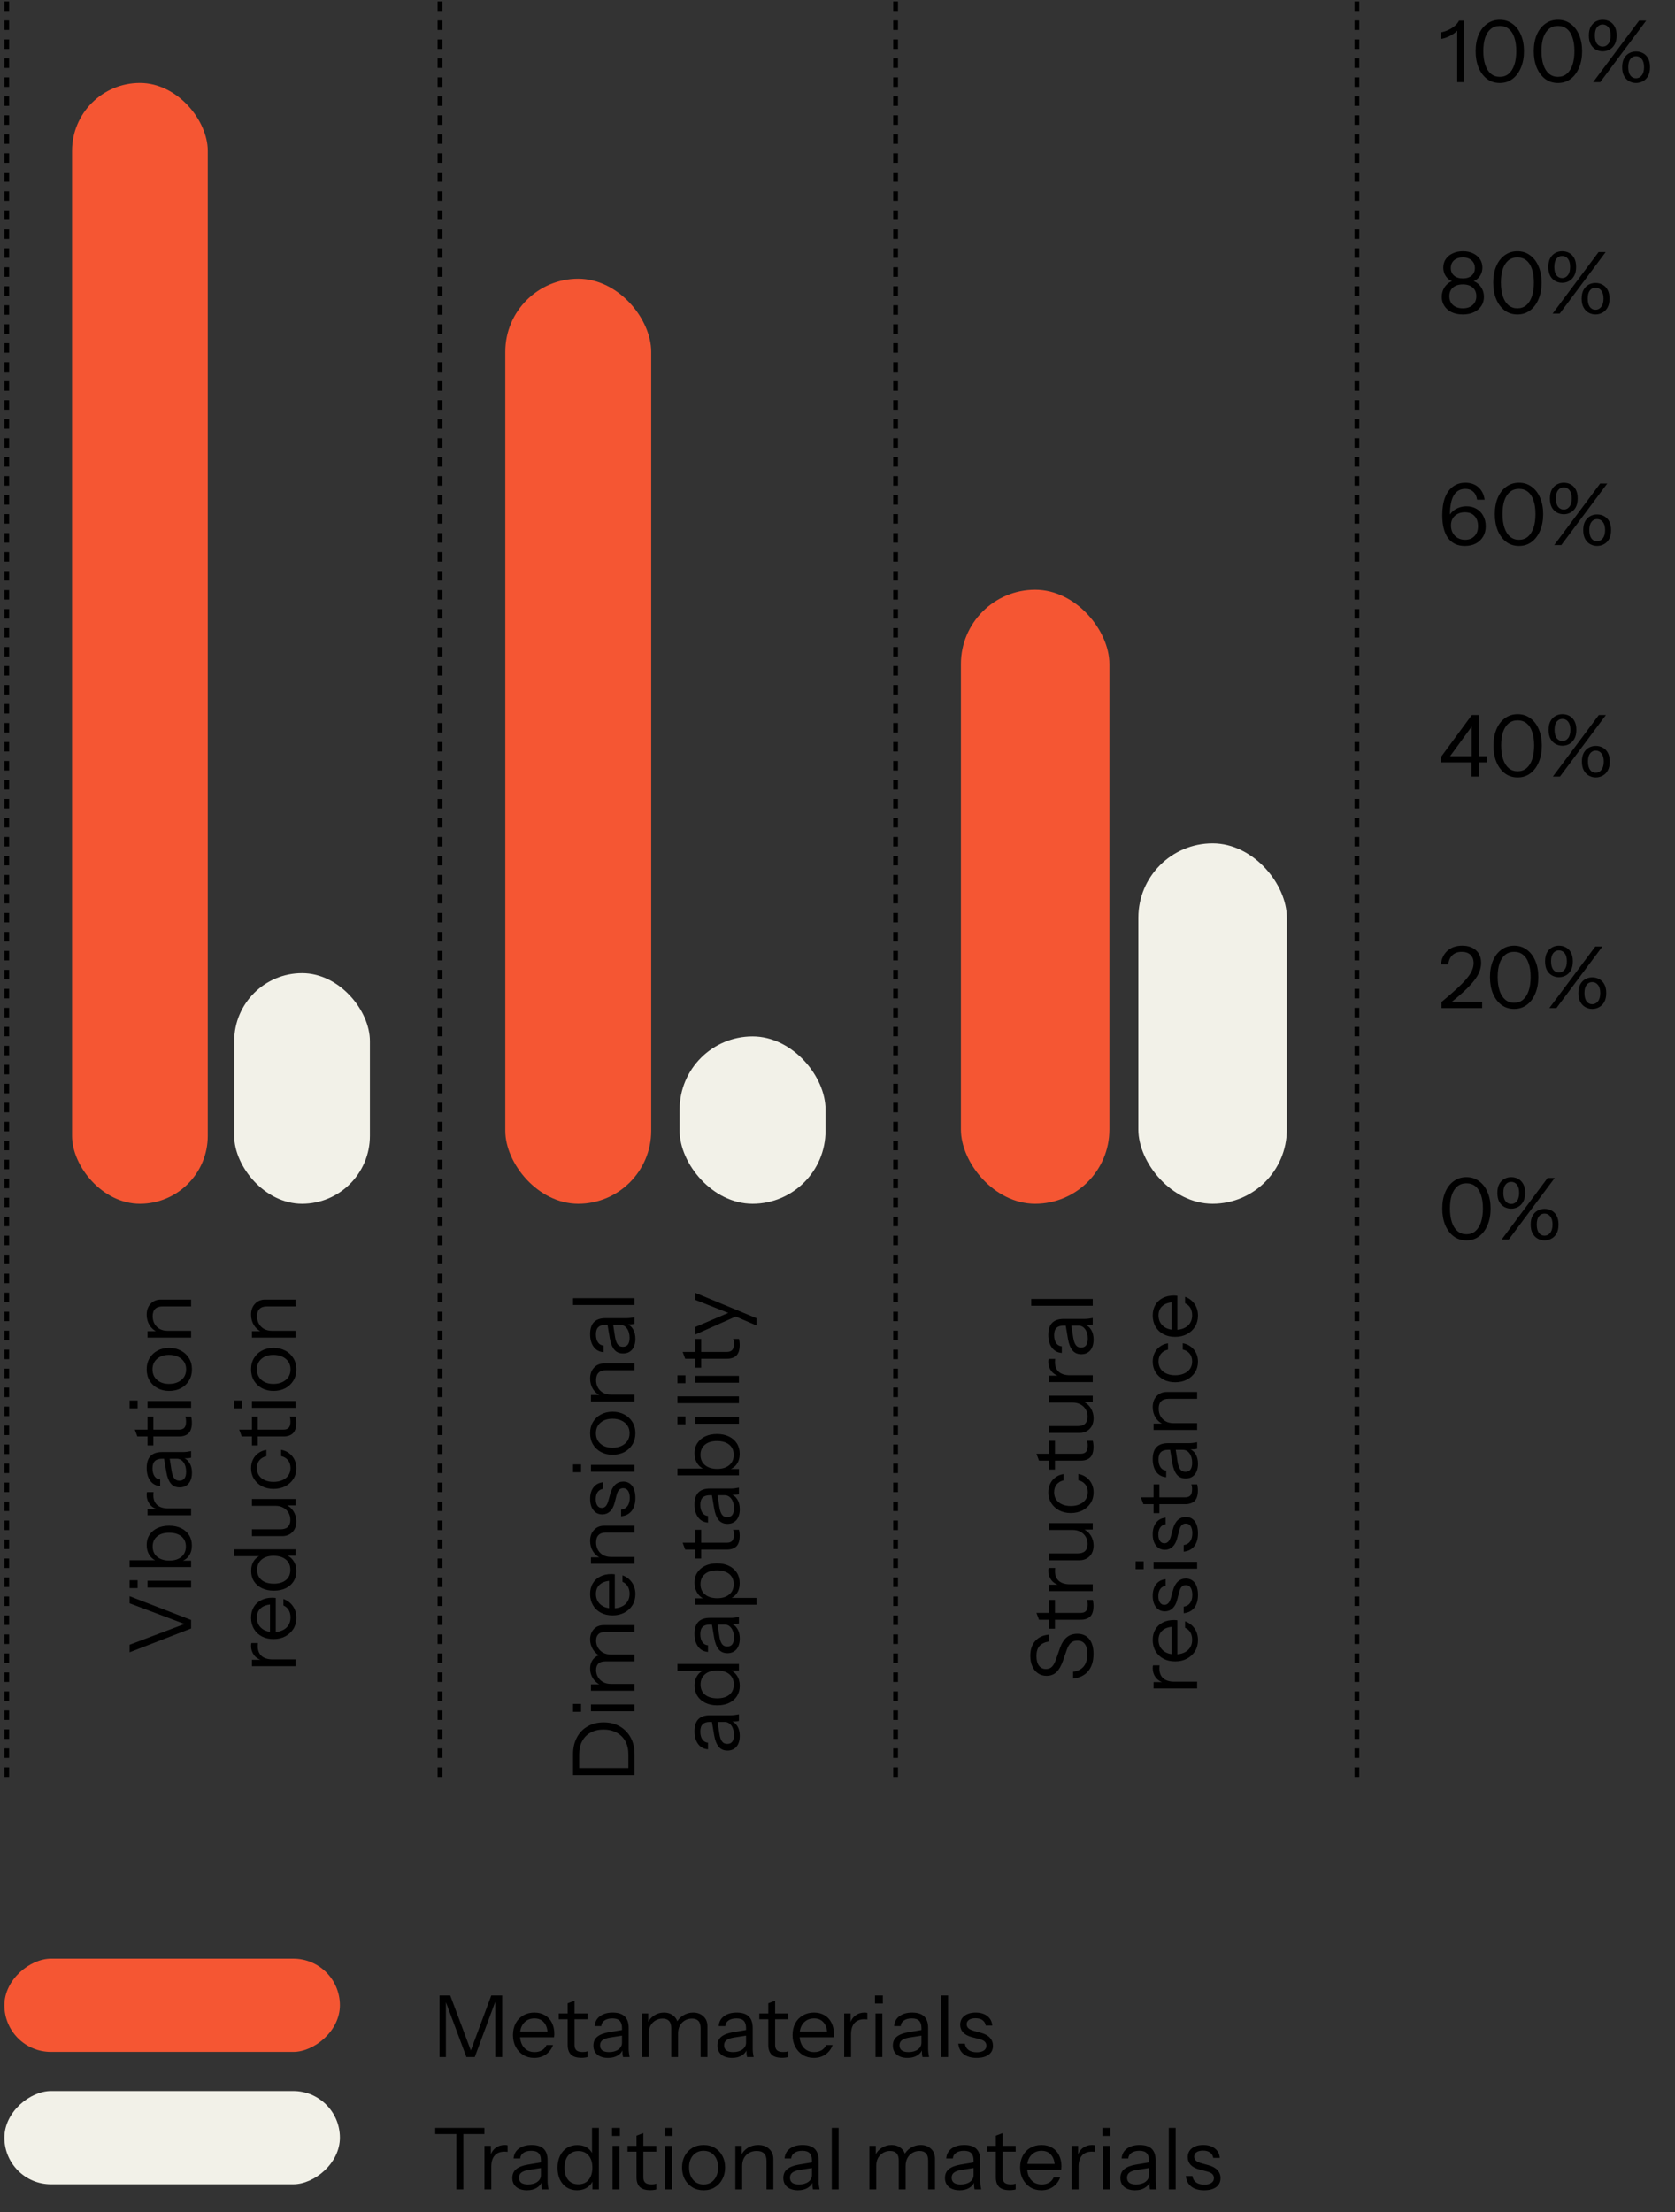 <svg width="353" height="466" viewBox="0 0 353 466" fill="none" xmlns="http://www.w3.org/2000/svg">
<rect x="0" y="0" width="353" height="466" fill="#333333" stroke="none"/>
<rect x="15.184" y="17.475" width="28.6" height="236.101" rx="14.3" fill="#F55633"/>
<rect x="49.357" y="204.996" width="28.6" height="48.581" rx="14.3" fill="#F2F1E8"/>
<rect x="71.633" y="440.476" width="19.649" height="70.713" rx="9.824" transform="rotate(90 71.633 440.476)" fill="#F2F1E8"/>
<rect x="71.633" y="412.587" width="19.649" height="70.713" rx="9.824" transform="rotate(90 71.633 412.587)" fill="#F55633"/>
<rect x="106.49" y="58.714" width="30.748" height="194.861" rx="15.374" fill="#F55633"/>
<rect x="202.508" y="124.23" width="31.295" height="129.345" rx="15.647" fill="#F55633"/>
<rect x="143.229" y="218.326" width="30.748" height="35.249" rx="15.374" fill="#F2F1E8"/>
<rect x="239.902" y="177.654" width="31.295" height="75.921" rx="15.647" fill="#F2F1E8"/>
<path d="M307.103 17.304V5.82L307.481 5.91C307.337 6.234 307.061 6.558 306.653 6.882C306.245 7.206 305.771 7.488 305.231 7.728C304.703 7.968 304.157 8.13 303.593 8.214V6.828C304.157 6.732 304.697 6.564 305.213 6.324C305.729 6.084 306.185 5.796 306.581 5.46C306.989 5.112 307.289 4.74 307.481 4.344H308.543V17.304H307.103ZM316.078 17.484C315.058 17.484 314.164 17.202 313.396 16.638C312.64 16.062 312.046 15.27 311.614 14.262C311.194 13.242 310.984 12.078 310.984 10.77C310.984 9.462 311.194 8.316 311.614 7.332C312.034 6.336 312.628 5.562 313.396 5.01C314.164 4.446 315.058 4.164 316.078 4.164C317.098 4.164 317.986 4.446 318.742 5.01C319.51 5.562 320.104 6.336 320.524 7.332C320.956 8.316 321.172 9.462 321.172 10.77C321.172 12.09 320.956 13.254 320.524 14.262C320.104 15.27 319.51 16.062 318.742 16.638C317.986 17.202 317.098 17.484 316.078 17.484ZM316.078 16.188C316.81 16.188 317.434 15.972 317.95 15.54C318.466 15.096 318.862 14.472 319.138 13.668C319.414 12.852 319.552 11.88 319.552 10.752C319.552 9.636 319.414 8.682 319.138 7.89C318.874 7.098 318.484 6.498 317.968 6.09C317.452 5.67 316.822 5.46 316.078 5.46C315.334 5.46 314.704 5.67 314.188 6.09C313.672 6.51 313.276 7.116 313 7.908C312.736 8.688 312.604 9.636 312.604 10.752C312.604 11.88 312.742 12.852 313.018 13.668C313.294 14.484 313.69 15.108 314.206 15.54C314.722 15.972 315.346 16.188 316.078 16.188ZM328.33 17.484C327.31 17.484 326.416 17.202 325.648 16.638C324.892 16.062 324.298 15.27 323.866 14.262C323.446 13.242 323.236 12.078 323.236 10.77C323.236 9.462 323.446 8.316 323.866 7.332C324.286 6.336 324.88 5.562 325.648 5.01C326.416 4.446 327.31 4.164 328.33 4.164C329.35 4.164 330.238 4.446 330.994 5.01C331.762 5.562 332.356 6.336 332.776 7.332C333.208 8.316 333.424 9.462 333.424 10.77C333.424 12.09 333.208 13.254 332.776 14.262C332.356 15.27 331.762 16.062 330.994 16.638C330.238 17.202 329.35 17.484 328.33 17.484ZM328.33 16.188C329.062 16.188 329.686 15.972 330.202 15.54C330.718 15.096 331.114 14.472 331.39 13.668C331.666 12.852 331.804 11.88 331.804 10.752C331.804 9.636 331.666 8.682 331.39 7.89C331.126 7.098 330.736 6.498 330.22 6.09C329.704 5.67 329.074 5.46 328.33 5.46C327.586 5.46 326.956 5.67 326.44 6.09C325.924 6.51 325.528 7.116 325.252 7.908C324.988 8.688 324.856 9.636 324.856 10.752C324.856 11.88 324.994 12.852 325.27 13.668C325.546 14.484 325.942 15.108 326.458 15.54C326.974 15.972 327.598 16.188 328.33 16.188ZM335.749 17.304L345.433 4.344H346.927L337.243 17.304H335.749ZM344.785 17.484C344.281 17.484 343.807 17.364 343.363 17.124C342.919 16.884 342.559 16.518 342.283 16.026C342.007 15.534 341.869 14.91 341.869 14.154C341.869 13.398 342.001 12.78 342.265 12.3C342.541 11.808 342.901 11.442 343.345 11.202C343.789 10.962 344.269 10.842 344.785 10.842C345.325 10.842 345.817 10.962 346.261 11.202C346.717 11.442 347.077 11.808 347.341 12.3C347.605 12.78 347.737 13.398 347.737 14.154C347.737 14.91 347.599 15.534 347.323 16.026C347.047 16.518 346.681 16.884 346.225 17.124C345.781 17.364 345.301 17.484 344.785 17.484ZM344.785 16.494C345.277 16.494 345.679 16.29 345.991 15.882C346.315 15.474 346.477 14.892 346.477 14.136C346.477 13.392 346.315 12.822 345.991 12.426C345.679 12.03 345.277 11.832 344.785 11.832C344.293 11.832 343.897 12.03 343.597 12.426C343.297 12.81 343.147 13.38 343.147 14.136C343.147 14.904 343.297 15.492 343.597 15.9C343.897 16.296 344.293 16.494 344.785 16.494ZM337.765 10.806C337.249 10.806 336.769 10.686 336.325 10.446C335.881 10.206 335.521 9.84 335.245 9.348C334.981 8.856 334.849 8.232 334.849 7.476C334.849 6.72 334.981 6.102 335.245 5.622C335.521 5.13 335.881 4.764 336.325 4.524C336.769 4.284 337.249 4.164 337.765 4.164C338.305 4.164 338.797 4.284 339.241 4.524C339.685 4.764 340.039 5.13 340.303 5.622C340.567 6.102 340.699 6.72 340.699 7.476C340.699 8.232 340.561 8.856 340.285 9.348C340.009 9.84 339.649 10.206 339.205 10.446C338.761 10.686 338.281 10.806 337.765 10.806ZM337.765 9.816C338.245 9.816 338.641 9.618 338.953 9.222C339.277 8.814 339.439 8.226 339.439 7.458C339.439 6.714 339.283 6.144 338.971 5.748C338.659 5.352 338.257 5.154 337.765 5.154C337.273 5.154 336.871 5.352 336.559 5.748C336.259 6.132 336.109 6.702 336.109 7.458C336.109 8.226 336.259 8.814 336.559 9.222C336.871 9.618 337.273 9.816 337.765 9.816Z" fill="black"/>
<path d="M308.291 66.245C307.379 66.245 306.587 66.083 305.915 65.759C305.255 65.435 304.745 64.991 304.385 64.427C304.025 63.863 303.845 63.233 303.845 62.537C303.845 61.889 303.989 61.301 304.277 60.773C304.565 60.245 304.949 59.825 305.429 59.513C305.921 59.201 306.461 59.045 307.049 59.045L307.085 59.423C306.533 59.423 306.035 59.291 305.591 59.027C305.147 58.751 304.799 58.379 304.547 57.911C304.295 57.443 304.169 56.927 304.169 56.363C304.169 55.691 304.343 55.097 304.691 54.581C305.039 54.065 305.525 53.663 306.149 53.375C306.773 53.075 307.493 52.925 308.309 52.925C309.125 52.925 309.839 53.075 310.451 53.375C311.063 53.663 311.543 54.065 311.891 54.581C312.239 55.097 312.413 55.685 312.413 56.345C312.413 56.921 312.287 57.443 312.035 57.911C311.783 58.367 311.435 58.733 310.991 59.009C310.547 59.285 310.043 59.423 309.479 59.423L309.533 59.045C310.133 59.045 310.673 59.201 311.153 59.513C311.633 59.825 312.017 60.245 312.305 60.773C312.593 61.301 312.737 61.889 312.737 62.537C312.737 63.233 312.557 63.863 312.197 64.427C311.837 64.991 311.321 65.435 310.649 65.759C309.989 66.083 309.203 66.245 308.291 66.245ZM308.291 64.949C309.167 64.949 309.857 64.715 310.361 64.247C310.877 63.779 311.135 63.161 311.135 62.393C311.135 61.625 310.883 61.019 310.379 60.575C309.875 60.131 309.179 59.909 308.291 59.909C307.403 59.909 306.707 60.131 306.203 60.575C305.699 61.019 305.447 61.625 305.447 62.393C305.447 63.161 305.699 63.779 306.203 64.247C306.719 64.715 307.415 64.949 308.291 64.949ZM308.291 58.649C309.083 58.649 309.701 58.451 310.145 58.055C310.601 57.659 310.829 57.131 310.829 56.471C310.829 55.787 310.595 55.241 310.127 54.833C309.659 54.425 309.047 54.221 308.291 54.221C307.523 54.221 306.905 54.425 306.437 54.833C305.981 55.241 305.753 55.787 305.753 56.471C305.753 57.131 305.981 57.659 306.437 58.055C306.893 58.451 307.511 58.649 308.291 58.649ZM319.787 66.245C318.767 66.245 317.873 65.963 317.105 65.399C316.349 64.823 315.755 64.031 315.323 63.023C314.903 62.003 314.693 60.839 314.693 59.531C314.693 58.223 314.903 57.077 315.323 56.093C315.743 55.097 316.337 54.323 317.105 53.771C317.873 53.207 318.767 52.925 319.787 52.925C320.807 52.925 321.695 53.207 322.451 53.771C323.219 54.323 323.813 55.097 324.233 56.093C324.665 57.077 324.881 58.223 324.881 59.531C324.881 60.851 324.665 62.015 324.233 63.023C323.813 64.031 323.219 64.823 322.451 65.399C321.695 65.963 320.807 66.245 319.787 66.245ZM319.787 64.949C320.519 64.949 321.143 64.733 321.659 64.301C322.175 63.857 322.571 63.233 322.847 62.429C323.123 61.613 323.261 60.641 323.261 59.513C323.261 58.397 323.123 57.443 322.847 56.651C322.583 55.859 322.193 55.259 321.677 54.851C321.161 54.431 320.531 54.221 319.787 54.221C319.043 54.221 318.413 54.431 317.897 54.851C317.381 55.271 316.985 55.877 316.709 56.669C316.445 57.449 316.313 58.397 316.313 59.513C316.313 60.641 316.451 61.613 316.727 62.429C317.003 63.245 317.399 63.869 317.915 64.301C318.431 64.733 319.055 64.949 319.787 64.949ZM327.206 66.065L336.89 53.105H338.384L328.7 66.065H327.206ZM336.242 66.245C335.738 66.245 335.264 66.125 334.82 65.885C334.376 65.645 334.016 65.279 333.74 64.787C333.464 64.295 333.326 63.671 333.326 62.915C333.326 62.159 333.458 61.541 333.722 61.061C333.998 60.569 334.358 60.203 334.802 59.963C335.246 59.723 335.726 59.603 336.242 59.603C336.782 59.603 337.274 59.723 337.718 59.963C338.174 60.203 338.534 60.569 338.798 61.061C339.062 61.541 339.194 62.159 339.194 62.915C339.194 63.671 339.056 64.295 338.78 64.787C338.504 65.279 338.138 65.645 337.682 65.885C337.238 66.125 336.758 66.245 336.242 66.245ZM336.242 65.255C336.734 65.255 337.136 65.051 337.448 64.643C337.772 64.235 337.934 63.653 337.934 62.897C337.934 62.153 337.772 61.583 337.448 61.187C337.136 60.791 336.734 60.593 336.242 60.593C335.75 60.593 335.354 60.791 335.054 61.187C334.754 61.571 334.604 62.141 334.604 62.897C334.604 63.665 334.754 64.253 335.054 64.661C335.354 65.057 335.75 65.255 336.242 65.255ZM329.222 59.567C328.706 59.567 328.226 59.447 327.782 59.207C327.338 58.967 326.978 58.601 326.702 58.109C326.438 57.617 326.306 56.993 326.306 56.237C326.306 55.481 326.438 54.863 326.702 54.383C326.978 53.891 327.338 53.525 327.782 53.285C328.226 53.045 328.706 52.925 329.222 52.925C329.762 52.925 330.254 53.045 330.698 53.285C331.142 53.525 331.496 53.891 331.76 54.383C332.024 54.863 332.156 55.481 332.156 56.237C332.156 56.993 332.018 57.617 331.742 58.109C331.466 58.601 331.106 58.967 330.662 59.207C330.218 59.447 329.738 59.567 329.222 59.567ZM329.222 58.577C329.702 58.577 330.098 58.379 330.41 57.983C330.734 57.575 330.896 56.987 330.896 56.219C330.896 55.475 330.74 54.905 330.428 54.509C330.116 54.113 329.714 53.915 329.222 53.915C328.73 53.915 328.328 54.113 328.016 54.509C327.716 54.893 327.566 55.463 327.566 56.219C327.566 56.987 327.716 57.575 328.016 57.983C328.328 58.379 328.73 58.577 329.222 58.577Z" fill="black"/>
<path d="M308.705 115.006C307.181 115.006 306.005 114.454 305.177 113.35C304.361 112.234 303.953 110.626 303.953 108.526C303.953 107.074 304.145 105.838 304.529 104.818C304.925 103.798 305.489 103.024 306.221 102.496C306.953 101.956 307.823 101.686 308.831 101.686C309.935 101.686 310.847 102.004 311.567 102.64C312.287 103.276 312.725 104.152 312.881 105.268H311.297C311.189 104.524 310.913 103.96 310.469 103.576C310.037 103.18 309.485 102.982 308.813 102.982C307.745 102.982 306.935 103.438 306.383 104.35C305.843 105.262 305.573 106.63 305.573 108.454V109.624L305.159 109.462C305.267 108.898 305.507 108.406 305.879 107.986C306.251 107.566 306.713 107.242 307.265 107.014C307.817 106.774 308.411 106.654 309.047 106.654C309.863 106.654 310.571 106.834 311.171 107.194C311.783 107.542 312.257 108.034 312.593 108.67C312.941 109.294 313.115 110.026 313.115 110.866C313.115 111.694 312.929 112.42 312.557 113.044C312.185 113.668 311.669 114.154 311.009 114.502C310.349 114.838 309.581 115.006 308.705 115.006ZM308.759 113.71C309.575 113.71 310.235 113.452 310.739 112.936C311.243 112.42 311.495 111.724 311.495 110.848C311.495 109.936 311.249 109.222 310.757 108.706C310.277 108.178 309.599 107.914 308.723 107.914C307.883 107.914 307.181 108.16 306.617 108.652C306.065 109.144 305.789 109.822 305.789 110.686C305.789 111.286 305.915 111.814 306.167 112.27C306.431 112.726 306.785 113.08 307.229 113.332C307.685 113.584 308.195 113.71 308.759 113.71ZM320.121 115.006C319.101 115.006 318.207 114.724 317.439 114.16C316.683 113.584 316.089 112.792 315.657 111.784C315.237 110.764 315.027 109.6 315.027 108.292C315.027 106.984 315.237 105.838 315.657 104.854C316.077 103.858 316.671 103.084 317.439 102.532C318.207 101.968 319.101 101.686 320.121 101.686C321.141 101.686 322.029 101.968 322.785 102.532C323.553 103.084 324.147 103.858 324.567 104.854C324.999 105.838 325.215 106.984 325.215 108.292C325.215 109.612 324.999 110.776 324.567 111.784C324.147 112.792 323.553 113.584 322.785 114.16C322.029 114.724 321.141 115.006 320.121 115.006ZM320.121 113.71C320.853 113.71 321.477 113.494 321.993 113.062C322.509 112.618 322.905 111.994 323.181 111.19C323.457 110.374 323.595 109.402 323.595 108.274C323.595 107.158 323.457 106.204 323.181 105.412C322.917 104.62 322.527 104.02 322.011 103.612C321.495 103.192 320.865 102.982 320.121 102.982C319.377 102.982 318.747 103.192 318.231 103.612C317.715 104.032 317.319 104.638 317.043 105.43C316.779 106.21 316.647 107.158 316.647 108.274C316.647 109.402 316.785 110.374 317.061 111.19C317.337 112.006 317.733 112.63 318.249 113.062C318.765 113.494 319.389 113.71 320.121 113.71ZM327.54 114.826L337.224 101.866H338.718L329.034 114.826H327.54ZM336.576 115.006C336.072 115.006 335.598 114.886 335.154 114.646C334.71 114.406 334.35 114.04 334.074 113.548C333.798 113.056 333.66 112.432 333.66 111.676C333.66 110.92 333.792 110.302 334.056 109.822C334.332 109.33 334.692 108.964 335.136 108.724C335.58 108.484 336.06 108.364 336.576 108.364C337.116 108.364 337.608 108.484 338.052 108.724C338.508 108.964 338.868 109.33 339.132 109.822C339.396 110.302 339.528 110.92 339.528 111.676C339.528 112.432 339.39 113.056 339.114 113.548C338.838 114.04 338.472 114.406 338.016 114.646C337.572 114.886 337.092 115.006 336.576 115.006ZM336.576 114.016C337.068 114.016 337.47 113.812 337.782 113.404C338.106 112.996 338.268 112.414 338.268 111.658C338.268 110.914 338.106 110.344 337.782 109.948C337.47 109.552 337.068 109.354 336.576 109.354C336.084 109.354 335.688 109.552 335.388 109.948C335.088 110.332 334.938 110.902 334.938 111.658C334.938 112.426 335.088 113.014 335.388 113.422C335.688 113.818 336.084 114.016 336.576 114.016ZM329.556 108.328C329.04 108.328 328.56 108.208 328.116 107.968C327.672 107.728 327.312 107.362 327.036 106.87C326.772 106.378 326.64 105.754 326.64 104.998C326.64 104.242 326.772 103.624 327.036 103.144C327.312 102.652 327.672 102.286 328.116 102.046C328.56 101.806 329.04 101.686 329.556 101.686C330.096 101.686 330.588 101.806 331.032 102.046C331.476 102.286 331.83 102.652 332.094 103.144C332.358 103.624 332.49 104.242 332.49 104.998C332.49 105.754 332.352 106.378 332.076 106.87C331.8 107.362 331.44 107.728 330.996 107.968C330.552 108.208 330.072 108.328 329.556 108.328ZM329.556 107.338C330.036 107.338 330.432 107.14 330.744 106.744C331.068 106.336 331.23 105.748 331.23 104.98C331.23 104.236 331.074 103.666 330.762 103.27C330.45 102.874 330.048 102.676 329.556 102.676C329.064 102.676 328.662 102.874 328.35 103.27C328.05 103.654 327.9 104.224 327.9 104.98C327.9 105.748 328.05 106.336 328.35 106.744C328.662 107.14 329.064 107.338 329.556 107.338Z" fill="black"/>
<path d="M303.773 212.347V211.087C305.069 210.019 306.149 209.083 307.013 208.279C307.889 207.475 308.585 206.761 309.101 206.137C309.629 205.513 310.001 204.943 310.217 204.427C310.445 203.899 310.559 203.383 310.559 202.879C310.559 202.135 310.337 201.553 309.893 201.133C309.449 200.713 308.837 200.503 308.057 200.503C307.253 200.503 306.605 200.731 306.113 201.187C305.621 201.643 305.321 202.297 305.213 203.149H303.665C303.785 201.973 304.235 201.025 305.015 200.305C305.807 199.573 306.857 199.207 308.165 199.207C309.377 199.207 310.343 199.531 311.063 200.179C311.783 200.827 312.143 201.715 312.143 202.843C312.143 203.455 312.023 204.067 311.783 204.679C311.555 205.291 311.171 205.933 310.631 206.605C310.103 207.277 309.401 208.021 308.525 208.837C307.661 209.641 306.587 210.553 305.303 211.573L304.961 211.051H312.359V212.347H303.773ZM319.101 212.527C318.081 212.527 317.187 212.245 316.419 211.681C315.663 211.105 315.069 210.313 314.637 209.305C314.217 208.285 314.007 207.121 314.007 205.813C314.007 204.505 314.217 203.359 314.637 202.375C315.057 201.379 315.651 200.605 316.419 200.053C317.187 199.489 318.081 199.207 319.101 199.207C320.121 199.207 321.009 199.489 321.765 200.053C322.533 200.605 323.127 201.379 323.547 202.375C323.979 203.359 324.195 204.505 324.195 205.813C324.195 207.133 323.979 208.297 323.547 209.305C323.127 210.313 322.533 211.105 321.765 211.681C321.009 212.245 320.121 212.527 319.101 212.527ZM319.101 211.231C319.833 211.231 320.457 211.015 320.973 210.583C321.489 210.139 321.885 209.515 322.161 208.711C322.437 207.895 322.575 206.923 322.575 205.795C322.575 204.679 322.437 203.725 322.161 202.933C321.897 202.141 321.507 201.541 320.991 201.133C320.475 200.713 319.845 200.503 319.101 200.503C318.357 200.503 317.727 200.713 317.211 201.133C316.695 201.553 316.299 202.159 316.023 202.951C315.759 203.731 315.627 204.679 315.627 205.795C315.627 206.923 315.765 207.895 316.041 208.711C316.317 209.527 316.713 210.151 317.229 210.583C317.745 211.015 318.369 211.231 319.101 211.231ZM326.52 212.347L336.204 199.387H337.698L328.014 212.347H326.52ZM335.556 212.527C335.052 212.527 334.578 212.407 334.134 212.167C333.69 211.927 333.33 211.561 333.054 211.069C332.778 210.577 332.64 209.953 332.64 209.197C332.64 208.441 332.772 207.823 333.036 207.343C333.312 206.851 333.672 206.485 334.116 206.245C334.56 206.005 335.04 205.885 335.556 205.885C336.096 205.885 336.588 206.005 337.032 206.245C337.488 206.485 337.848 206.851 338.112 207.343C338.376 207.823 338.508 208.441 338.508 209.197C338.508 209.953 338.37 210.577 338.094 211.069C337.818 211.561 337.452 211.927 336.996 212.167C336.552 212.407 336.072 212.527 335.556 212.527ZM335.556 211.537C336.048 211.537 336.45 211.333 336.762 210.925C337.086 210.517 337.248 209.935 337.248 209.179C337.248 208.435 337.086 207.865 336.762 207.469C336.45 207.073 336.048 206.875 335.556 206.875C335.064 206.875 334.668 207.073 334.368 207.469C334.068 207.853 333.918 208.423 333.918 209.179C333.918 209.947 334.068 210.535 334.368 210.943C334.668 211.339 335.064 211.537 335.556 211.537ZM328.536 205.849C328.02 205.849 327.54 205.729 327.096 205.489C326.652 205.249 326.292 204.883 326.016 204.391C325.752 203.899 325.62 203.275 325.62 202.519C325.62 201.763 325.752 201.145 326.016 200.665C326.292 200.173 326.652 199.807 327.096 199.567C327.54 199.327 328.02 199.207 328.536 199.207C329.076 199.207 329.568 199.327 330.012 199.567C330.456 199.807 330.81 200.173 331.074 200.665C331.338 201.145 331.47 201.763 331.47 202.519C331.47 203.275 331.332 203.899 331.056 204.391C330.78 204.883 330.42 205.249 329.976 205.489C329.532 205.729 329.052 205.849 328.536 205.849ZM328.536 204.859C329.016 204.859 329.412 204.661 329.724 204.265C330.048 203.857 330.21 203.269 330.21 202.501C330.21 201.757 330.054 201.187 329.742 200.791C329.43 200.395 329.028 200.197 328.536 200.197C328.044 200.197 327.642 200.395 327.33 200.791C327.03 201.175 326.88 201.745 326.88 202.501C326.88 203.269 327.03 203.857 327.33 204.265C327.642 204.661 328.044 204.859 328.536 204.859Z" fill="black"/>
<path d="M310.109 163.586V160.166L310.145 159.806V152.408H310.631L305.159 159.896L304.673 159.302H313.313V160.598H303.665V159.482L310.181 150.626H311.657V163.586H310.109ZM319.84 163.766C318.82 163.766 317.926 163.484 317.158 162.92C316.402 162.344 315.808 161.552 315.376 160.544C314.956 159.524 314.746 158.36 314.746 157.052C314.746 155.744 314.956 154.598 315.376 153.614C315.796 152.618 316.39 151.844 317.158 151.292C317.926 150.728 318.82 150.446 319.84 150.446C320.86 150.446 321.748 150.728 322.504 151.292C323.272 151.844 323.866 152.618 324.286 153.614C324.718 154.598 324.934 155.744 324.934 157.052C324.934 158.372 324.718 159.536 324.286 160.544C323.866 161.552 323.272 162.344 322.504 162.92C321.748 163.484 320.86 163.766 319.84 163.766ZM319.84 162.47C320.572 162.47 321.196 162.254 321.712 161.822C322.228 161.378 322.624 160.754 322.9 159.95C323.176 159.134 323.314 158.162 323.314 157.034C323.314 155.918 323.176 154.964 322.9 154.172C322.636 153.38 322.246 152.78 321.73 152.372C321.214 151.952 320.584 151.742 319.84 151.742C319.096 151.742 318.466 151.952 317.95 152.372C317.434 152.792 317.038 153.398 316.762 154.19C316.498 154.97 316.366 155.918 316.366 157.034C316.366 158.162 316.504 159.134 316.78 159.95C317.056 160.766 317.452 161.39 317.968 161.822C318.484 162.254 319.108 162.47 319.84 162.47ZM327.259 163.586L336.943 150.626H338.437L328.753 163.586H327.259ZM336.295 163.766C335.791 163.766 335.317 163.646 334.873 163.406C334.429 163.166 334.069 162.8 333.793 162.308C333.517 161.816 333.379 161.192 333.379 160.436C333.379 159.68 333.511 159.062 333.775 158.582C334.051 158.09 334.411 157.724 334.855 157.484C335.299 157.244 335.779 157.124 336.295 157.124C336.835 157.124 337.327 157.244 337.771 157.484C338.227 157.724 338.587 158.09 338.851 158.582C339.115 159.062 339.247 159.68 339.247 160.436C339.247 161.192 339.109 161.816 338.833 162.308C338.557 162.8 338.191 163.166 337.735 163.406C337.291 163.646 336.811 163.766 336.295 163.766ZM336.295 162.776C336.787 162.776 337.189 162.572 337.501 162.164C337.825 161.756 337.987 161.174 337.987 160.418C337.987 159.674 337.825 159.104 337.501 158.708C337.189 158.312 336.787 158.114 336.295 158.114C335.803 158.114 335.407 158.312 335.107 158.708C334.807 159.092 334.657 159.662 334.657 160.418C334.657 161.186 334.807 161.774 335.107 162.182C335.407 162.578 335.803 162.776 336.295 162.776ZM329.275 157.088C328.759 157.088 328.279 156.968 327.835 156.728C327.391 156.488 327.031 156.122 326.755 155.63C326.491 155.138 326.359 154.514 326.359 153.758C326.359 153.002 326.491 152.384 326.755 151.904C327.031 151.412 327.391 151.046 327.835 150.806C328.279 150.566 328.759 150.446 329.275 150.446C329.815 150.446 330.307 150.566 330.751 150.806C331.195 151.046 331.549 151.412 331.813 151.904C332.077 152.384 332.209 153.002 332.209 153.758C332.209 154.514 332.071 155.138 331.795 155.63C331.519 156.122 331.159 156.488 330.715 156.728C330.271 156.968 329.791 157.088 329.275 157.088ZM329.275 156.098C329.755 156.098 330.151 155.9 330.463 155.504C330.787 155.096 330.949 154.508 330.949 153.74C330.949 152.996 330.793 152.426 330.481 152.03C330.169 151.634 329.767 151.436 329.275 151.436C328.783 151.436 328.381 151.634 328.069 152.03C327.769 152.414 327.619 152.984 327.619 153.74C327.619 154.508 327.769 155.096 328.069 155.504C328.381 155.9 328.783 156.098 329.275 156.098Z" fill="black"/>
<path d="M309.047 261.289C308.027 261.289 307.133 261.007 306.365 260.443C305.609 259.867 305.015 259.075 304.583 258.067C304.163 257.047 303.953 255.883 303.953 254.575C303.953 253.267 304.163 252.121 304.583 251.137C305.003 250.141 305.597 249.367 306.365 248.815C307.133 248.251 308.027 247.969 309.047 247.969C310.067 247.969 310.955 248.251 311.711 248.815C312.479 249.367 313.073 250.141 313.493 251.137C313.925 252.121 314.141 253.267 314.141 254.575C314.141 255.895 313.925 257.059 313.493 258.067C313.073 259.075 312.479 259.867 311.711 260.443C310.955 261.007 310.067 261.289 309.047 261.289ZM309.047 259.993C309.779 259.993 310.403 259.777 310.919 259.345C311.435 258.901 311.831 258.277 312.107 257.473C312.383 256.657 312.521 255.685 312.521 254.557C312.521 253.441 312.383 252.487 312.107 251.695C311.843 250.903 311.453 250.303 310.937 249.895C310.421 249.475 309.791 249.265 309.047 249.265C308.303 249.265 307.673 249.475 307.157 249.895C306.641 250.315 306.245 250.921 305.969 251.713C305.705 252.493 305.573 253.441 305.573 254.557C305.573 255.685 305.711 256.657 305.987 257.473C306.263 258.289 306.659 258.913 307.175 259.345C307.691 259.777 308.315 259.993 309.047 259.993ZM316.466 261.109L326.15 248.149H327.644L317.96 261.109H316.466ZM325.502 261.289C324.998 261.289 324.524 261.169 324.08 260.929C323.636 260.689 323.276 260.323 323 259.831C322.724 259.339 322.586 258.715 322.586 257.959C322.586 257.203 322.718 256.585 322.982 256.105C323.258 255.613 323.618 255.247 324.062 255.007C324.506 254.767 324.986 254.647 325.502 254.647C326.042 254.647 326.534 254.767 326.978 255.007C327.434 255.247 327.794 255.613 328.058 256.105C328.322 256.585 328.454 257.203 328.454 257.959C328.454 258.715 328.316 259.339 328.04 259.831C327.764 260.323 327.398 260.689 326.942 260.929C326.498 261.169 326.018 261.289 325.502 261.289ZM325.502 260.299C325.994 260.299 326.396 260.095 326.708 259.687C327.032 259.279 327.194 258.697 327.194 257.941C327.194 257.197 327.032 256.627 326.708 256.231C326.396 255.835 325.994 255.637 325.502 255.637C325.01 255.637 324.614 255.835 324.314 256.231C324.014 256.615 323.864 257.185 323.864 257.941C323.864 258.709 324.014 259.297 324.314 259.705C324.614 260.101 325.01 260.299 325.502 260.299ZM318.482 254.611C317.966 254.611 317.486 254.491 317.042 254.251C316.598 254.011 316.238 253.645 315.962 253.153C315.698 252.661 315.566 252.037 315.566 251.281C315.566 250.525 315.698 249.907 315.962 249.427C316.238 248.935 316.598 248.569 317.042 248.329C317.486 248.089 317.966 247.969 318.482 247.969C319.022 247.969 319.514 248.089 319.958 248.329C320.402 248.569 320.756 248.935 321.02 249.427C321.284 249.907 321.416 250.525 321.416 251.281C321.416 252.037 321.278 252.661 321.002 253.153C320.726 253.645 320.366 254.011 319.922 254.251C319.478 254.491 318.998 254.611 318.482 254.611ZM318.482 253.621C318.962 253.621 319.358 253.423 319.67 253.027C319.994 252.619 320.156 252.031 320.156 251.263C320.156 250.519 320 249.949 319.688 249.553C319.376 249.157 318.974 248.959 318.482 248.959C317.99 248.959 317.588 249.157 317.276 249.553C316.976 249.937 316.826 250.507 316.826 251.263C316.826 252.031 316.976 252.619 317.276 253.027C317.588 253.423 317.99 253.621 318.482 253.621Z" fill="black"/>
<path d="M96.17 461.206V449.542H91.724V448.246H102.092V449.542H97.646V461.206H96.17ZM102.096 461.206V452.026H103.446V454.366H103.536V461.206H102.096ZM103.536 456.418L103.302 454.24C103.518 453.46 103.902 452.866 104.454 452.458C105.006 452.05 105.642 451.846 106.362 451.846C106.662 451.846 106.866 451.87 106.974 451.918V453.304C106.914 453.28 106.83 453.268 106.722 453.268C106.614 453.256 106.482 453.25 106.326 453.25C105.414 453.25 104.718 453.526 104.238 454.078C103.77 454.618 103.536 455.398 103.536 456.418ZM114.217 461.206C114.169 461.002 114.133 460.768 114.109 460.504C114.097 460.24 114.091 459.904 114.091 459.496H114.001V455.104C114.001 454.408 113.839 453.898 113.515 453.574C113.203 453.238 112.693 453.07 111.985 453.07C111.289 453.07 110.731 453.214 110.311 453.502C109.903 453.778 109.675 454.174 109.627 454.69H108.241C108.301 453.802 108.673 453.106 109.357 452.602C110.041 452.098 110.935 451.846 112.039 451.846C113.179 451.846 114.025 452.116 114.577 452.656C115.129 453.196 115.405 454.006 115.405 455.086V459.496C115.405 459.76 115.423 460.036 115.459 460.324C115.495 460.6 115.543 460.894 115.603 461.206H114.217ZM111.067 461.386C110.119 461.386 109.363 461.158 108.799 460.702C108.247 460.234 107.971 459.598 107.971 458.794C107.971 457.99 108.247 457.366 108.799 456.922C109.351 456.478 110.155 456.166 111.211 455.986L114.415 455.446V456.634L111.427 457.102C110.755 457.21 110.245 457.39 109.897 457.642C109.549 457.894 109.375 458.26 109.375 458.74C109.375 459.208 109.531 459.562 109.843 459.802C110.167 460.042 110.641 460.162 111.265 460.162C112.069 460.162 112.723 459.982 113.227 459.622C113.743 459.25 114.001 458.77 114.001 458.182L114.235 459.46C114.043 460.072 113.665 460.546 113.101 460.882C112.549 461.218 111.871 461.386 111.067 461.386ZM124.858 461.206V459.064L125.038 459.118C124.81 459.814 124.39 460.366 123.778 460.774C123.178 461.182 122.458 461.386 121.618 461.386C120.79 461.386 120.064 461.188 119.44 460.792C118.828 460.396 118.348 459.844 118 459.136C117.664 458.428 117.496 457.6 117.496 456.652C117.496 455.692 117.67 454.852 118.018 454.132C118.366 453.412 118.852 452.854 119.476 452.458C120.1 452.062 120.832 451.864 121.672 451.864C122.536 451.864 123.262 452.074 123.85 452.494C124.438 452.914 124.84 453.508 125.056 454.276L124.768 454.312V448.246H126.208V461.206H124.858ZM121.888 460.126C122.812 460.126 123.532 459.814 124.048 459.19C124.576 458.554 124.84 457.69 124.84 456.598C124.84 455.53 124.576 454.684 124.048 454.06C123.52 453.436 122.8 453.124 121.888 453.124C120.976 453.124 120.262 453.436 119.746 454.06C119.23 454.684 118.972 455.548 118.972 456.652C118.972 457.732 119.23 458.584 119.746 459.208C120.262 459.82 120.976 460.126 121.888 460.126ZM129.096 461.206V452.026H130.536V461.206H129.096ZM128.988 449.938V448.246H130.644V449.938H128.988ZM137.057 461.368C136.037 461.368 135.293 461.14 134.825 460.684C134.369 460.216 134.141 459.544 134.141 458.668V449.884L135.581 449.344V458.65C135.581 459.166 135.713 459.544 135.977 459.784C136.241 460.024 136.673 460.144 137.273 460.144C137.513 460.144 137.717 460.132 137.885 460.108C138.065 460.072 138.209 460.03 138.317 459.982V461.206C138.197 461.254 138.023 461.29 137.795 461.314C137.579 461.35 137.333 461.368 137.057 461.368ZM132.251 453.25V452.026H138.317V453.25H132.251ZM140.17 461.206V452.026H141.61V461.206H140.17ZM140.062 449.938V448.246H141.718V449.938H140.062ZM148.276 461.386C147.376 461.386 146.584 461.176 145.9 460.756C145.216 460.336 144.682 459.766 144.298 459.046C143.926 458.314 143.74 457.492 143.74 456.58C143.74 455.656 143.932 454.84 144.316 454.132C144.7 453.424 145.228 452.866 145.9 452.458C146.584 452.05 147.376 451.846 148.276 451.846C149.188 451.846 149.98 452.05 150.652 452.458C151.336 452.866 151.864 453.424 152.236 454.132C152.62 454.84 152.812 455.656 152.812 456.58C152.812 457.492 152.62 458.314 152.236 459.046C151.864 459.766 151.336 460.336 150.652 460.756C149.98 461.176 149.188 461.386 148.276 461.386ZM148.276 460.162C148.9 460.162 149.44 460.012 149.896 459.712C150.352 459.4 150.706 458.974 150.958 458.434C151.21 457.894 151.336 457.27 151.336 456.562C151.336 455.506 151.054 454.66 150.49 454.024C149.938 453.388 149.2 453.07 148.276 453.07C147.364 453.07 146.626 453.388 146.062 454.024C145.498 454.66 145.216 455.506 145.216 456.562C145.216 457.27 145.342 457.894 145.594 458.434C145.846 458.974 146.2 459.4 146.656 459.712C147.124 460.012 147.664 460.162 148.276 460.162ZM154.971 461.206V452.026H156.321V454.186H156.411V461.206H154.971ZM161.541 461.206V455.194C161.541 454.498 161.367 453.976 161.019 453.628C160.671 453.28 160.155 453.106 159.471 453.106C158.871 453.106 158.337 453.238 157.869 453.502C157.413 453.766 157.053 454.132 156.789 454.6C156.537 455.068 156.411 455.614 156.411 456.238L156.177 454.06C156.489 453.376 156.963 452.836 157.599 452.44C158.247 452.044 158.979 451.846 159.795 451.846C160.755 451.846 161.523 452.122 162.099 452.674C162.687 453.214 162.981 453.928 162.981 454.816V461.206H161.541ZM171.328 461.206C171.28 461.002 171.244 460.768 171.22 460.504C171.208 460.24 171.202 459.904 171.202 459.496H171.112V455.104C171.112 454.408 170.95 453.898 170.626 453.574C170.314 453.238 169.804 453.07 169.096 453.07C168.4 453.07 167.842 453.214 167.422 453.502C167.014 453.778 166.786 454.174 166.738 454.69H165.352C165.412 453.802 165.784 453.106 166.468 452.602C167.152 452.098 168.046 451.846 169.15 451.846C170.29 451.846 171.136 452.116 171.688 452.656C172.24 453.196 172.516 454.006 172.516 455.086V459.496C172.516 459.76 172.534 460.036 172.57 460.324C172.606 460.6 172.654 460.894 172.714 461.206H171.328ZM168.178 461.386C167.23 461.386 166.474 461.158 165.91 460.702C165.358 460.234 165.082 459.598 165.082 458.794C165.082 457.99 165.358 457.366 165.91 456.922C166.462 456.478 167.266 456.166 168.322 455.986L171.526 455.446V456.634L168.538 457.102C167.866 457.21 167.356 457.39 167.008 457.642C166.66 457.894 166.486 458.26 166.486 458.74C166.486 459.208 166.642 459.562 166.954 459.802C167.278 460.042 167.752 460.162 168.376 460.162C169.18 460.162 169.834 459.982 170.338 459.622C170.854 459.25 171.112 458.77 171.112 458.182L171.346 459.46C171.154 460.072 170.776 460.546 170.212 460.882C169.66 461.218 168.982 461.386 168.178 461.386ZM175.292 461.206V448.246H176.732V461.206H175.292ZM183.219 461.206V452.026H184.569V454.186H184.659V461.206H183.219ZM189.411 461.206V455.122C189.411 454.426 189.255 453.916 188.943 453.592C188.631 453.268 188.181 453.106 187.593 453.106C187.041 453.106 186.543 453.238 186.099 453.502C185.655 453.766 185.301 454.132 185.037 454.6C184.785 455.068 184.659 455.614 184.659 456.238L184.425 454.06C184.737 453.376 185.205 452.836 185.829 452.44C186.453 452.044 187.131 451.846 187.863 451.846C188.751 451.846 189.471 452.11 190.023 452.638C190.575 453.154 190.851 453.856 190.851 454.744V461.206H189.411ZM195.603 461.206V455.122C195.603 454.426 195.447 453.916 195.135 453.592C194.823 453.268 194.373 453.106 193.785 453.106C193.233 453.106 192.735 453.238 192.291 453.502C191.847 453.766 191.493 454.132 191.229 454.6C190.977 455.068 190.851 455.614 190.851 456.238L190.491 454.06C190.803 453.376 191.283 452.836 191.931 452.44C192.579 452.044 193.275 451.846 194.019 451.846C194.907 451.846 195.633 452.11 196.197 452.638C196.761 453.154 197.043 453.856 197.043 454.744V461.206H195.603ZM205.394 461.206C205.346 461.002 205.31 460.768 205.286 460.504C205.274 460.24 205.268 459.904 205.268 459.496H205.178V455.104C205.178 454.408 205.016 453.898 204.692 453.574C204.38 453.238 203.87 453.07 203.162 453.07C202.466 453.07 201.908 453.214 201.488 453.502C201.08 453.778 200.852 454.174 200.804 454.69H199.418C199.478 453.802 199.85 453.106 200.534 452.602C201.218 452.098 202.112 451.846 203.216 451.846C204.356 451.846 205.202 452.116 205.754 452.656C206.306 453.196 206.582 454.006 206.582 455.086V459.496C206.582 459.76 206.6 460.036 206.636 460.324C206.672 460.6 206.72 460.894 206.78 461.206H205.394ZM202.244 461.386C201.296 461.386 200.54 461.158 199.976 460.702C199.424 460.234 199.148 459.598 199.148 458.794C199.148 457.99 199.424 457.366 199.976 456.922C200.528 456.478 201.332 456.166 202.388 455.986L205.592 455.446V456.634L202.604 457.102C201.932 457.21 201.422 457.39 201.074 457.642C200.726 457.894 200.552 458.26 200.552 458.74C200.552 459.208 200.708 459.562 201.02 459.802C201.344 460.042 201.818 460.162 202.442 460.162C203.246 460.162 203.9 459.982 204.404 459.622C204.92 459.25 205.178 458.77 205.178 458.182L205.412 459.46C205.22 460.072 204.842 460.546 204.278 460.882C203.726 461.218 203.048 461.386 202.244 461.386ZM212.784 461.368C211.764 461.368 211.02 461.14 210.552 460.684C210.096 460.216 209.868 459.544 209.868 458.668V449.884L211.308 449.344V458.65C211.308 459.166 211.44 459.544 211.704 459.784C211.968 460.024 212.4 460.144 213 460.144C213.24 460.144 213.444 460.132 213.612 460.108C213.792 460.072 213.936 460.03 214.044 459.982V461.206C213.924 461.254 213.75 461.29 213.522 461.314C213.306 461.35 213.06 461.368 212.784 461.368ZM207.978 453.25V452.026H214.044V453.25H207.978ZM219.466 461.386C218.59 461.386 217.816 461.182 217.144 460.774C216.472 460.354 215.944 459.784 215.56 459.064C215.176 458.344 214.984 457.516 214.984 456.58C214.984 455.644 215.17 454.822 215.542 454.114C215.926 453.394 216.46 452.836 217.144 452.44C217.828 452.044 218.614 451.846 219.502 451.846C220.354 451.846 221.092 452.032 221.716 452.404C222.352 452.776 222.838 453.298 223.174 453.97C223.522 454.642 223.696 455.434 223.696 456.346C223.696 456.466 223.69 456.58 223.678 456.688C223.678 456.796 223.666 456.916 223.642 457.048H216.064V455.842H222.76L222.292 456.508C222.292 455.404 222.046 454.558 221.554 453.97C221.074 453.37 220.39 453.07 219.502 453.07C218.59 453.07 217.852 453.388 217.288 454.024C216.736 454.648 216.46 455.494 216.46 456.562C216.46 457.654 216.736 458.53 217.288 459.19C217.852 459.838 218.602 460.162 219.538 460.162C220.126 460.162 220.642 460.036 221.086 459.784C221.53 459.52 221.854 459.148 222.058 458.668H223.426C223.126 459.508 222.622 460.174 221.914 460.666C221.218 461.146 220.402 461.386 219.466 461.386ZM225.864 461.206V452.026H227.214V454.366H227.304V461.206H225.864ZM227.304 456.418L227.07 454.24C227.286 453.46 227.67 452.866 228.222 452.458C228.774 452.05 229.41 451.846 230.13 451.846C230.43 451.846 230.634 451.87 230.742 451.918V453.304C230.682 453.28 230.598 453.268 230.49 453.268C230.382 453.256 230.25 453.25 230.094 453.25C229.182 453.25 228.486 453.526 228.006 454.078C227.538 454.618 227.304 455.398 227.304 456.418ZM232.456 461.206V452.026H233.896V461.206H232.456ZM232.348 449.938V448.246H234.004V449.938H232.348ZM242.361 461.206C242.313 461.002 242.277 460.768 242.253 460.504C242.241 460.24 242.235 459.904 242.235 459.496H242.145V455.104C242.145 454.408 241.983 453.898 241.659 453.574C241.347 453.238 240.837 453.07 240.129 453.07C239.433 453.07 238.875 453.214 238.455 453.502C238.047 453.778 237.819 454.174 237.771 454.69H236.385C236.445 453.802 236.817 453.106 237.501 452.602C238.185 452.098 239.079 451.846 240.183 451.846C241.323 451.846 242.169 452.116 242.721 452.656C243.273 453.196 243.549 454.006 243.549 455.086V459.496C243.549 459.76 243.567 460.036 243.603 460.324C243.639 460.6 243.687 460.894 243.747 461.206H242.361ZM239.211 461.386C238.263 461.386 237.507 461.158 236.943 460.702C236.391 460.234 236.115 459.598 236.115 458.794C236.115 457.99 236.391 457.366 236.943 456.922C237.495 456.478 238.299 456.166 239.355 455.986L242.559 455.446V456.634L239.571 457.102C238.899 457.21 238.389 457.39 238.041 457.642C237.693 457.894 237.519 458.26 237.519 458.74C237.519 459.208 237.675 459.562 237.987 459.802C238.311 460.042 238.785 460.162 239.409 460.162C240.213 460.162 240.867 459.982 241.371 459.622C241.887 459.25 242.145 458.77 242.145 458.182L242.379 459.46C242.187 460.072 241.809 460.546 241.245 460.882C240.693 461.218 240.015 461.386 239.211 461.386ZM246.325 461.206V448.246H247.765V461.206H246.325ZM253.763 461.386C252.635 461.386 251.735 461.128 251.063 460.612C250.391 460.084 250.007 459.34 249.911 458.38H251.297C251.381 458.968 251.639 459.418 252.071 459.73C252.503 460.042 253.079 460.198 253.799 460.198C254.435 460.198 254.933 460.078 255.293 459.838C255.653 459.598 255.833 459.256 255.833 458.812C255.833 458.5 255.731 458.23 255.527 458.002C255.323 457.762 254.915 457.564 254.303 457.408L252.827 457.03C251.987 456.814 251.357 456.484 250.937 456.04C250.517 455.584 250.307 455.044 250.307 454.42C250.307 453.628 250.601 453.004 251.189 452.548C251.777 452.08 252.575 451.846 253.583 451.846C254.579 451.846 255.389 452.086 256.013 452.566C256.637 453.046 256.991 453.712 257.075 454.564H255.689C255.605 454.072 255.377 453.694 255.005 453.43C254.633 453.166 254.141 453.034 253.529 453.034C252.941 453.034 252.485 453.148 252.161 453.376C251.837 453.592 251.675 453.904 251.675 454.312C251.675 454.624 251.789 454.894 252.017 455.122C252.257 455.35 252.653 455.542 253.205 455.698L254.645 456.094C255.497 456.322 256.139 456.67 256.571 457.138C257.003 457.606 257.219 458.17 257.219 458.83C257.219 459.634 256.913 460.264 256.301 460.72C255.689 461.164 254.843 461.386 253.763 461.386Z" fill="black"/>
<path d="M92.624 433.316V420.356H94.892L99.572 432.848H98.888L103.532 420.356H105.836V433.316H104.378V421.13H104.576L100.058 433.316H98.294L93.776 421.238H93.974V433.316H92.624ZM112.591 433.496C111.715 433.496 110.941 433.292 110.269 432.884C109.597 432.464 109.069 431.894 108.685 431.174C108.301 430.454 108.109 429.626 108.109 428.69C108.109 427.754 108.295 426.932 108.667 426.224C109.051 425.504 109.585 424.946 110.269 424.55C110.953 424.154 111.739 423.956 112.627 423.956C113.479 423.956 114.217 424.142 114.841 424.514C115.477 424.886 115.963 425.408 116.299 426.08C116.647 426.752 116.821 427.544 116.821 428.456C116.821 428.576 116.815 428.69 116.803 428.798C116.803 428.906 116.791 429.026 116.767 429.158H109.189V427.952H115.885L115.417 428.618C115.417 427.514 115.171 426.668 114.679 426.08C114.199 425.48 113.515 425.18 112.627 425.18C111.715 425.18 110.977 425.498 110.413 426.134C109.861 426.758 109.585 427.604 109.585 428.672C109.585 429.764 109.861 430.64 110.413 431.3C110.977 431.948 111.727 432.272 112.663 432.272C113.251 432.272 113.767 432.146 114.211 431.894C114.655 431.63 114.979 431.258 115.183 430.778H116.551C116.251 431.618 115.747 432.284 115.039 432.776C114.343 433.256 113.527 433.496 112.591 433.496ZM122.555 433.478C121.535 433.478 120.791 433.25 120.323 432.794C119.867 432.326 119.639 431.654 119.639 430.778V421.994L121.079 421.454V430.76C121.079 431.276 121.211 431.654 121.475 431.894C121.739 432.134 122.171 432.254 122.771 432.254C123.011 432.254 123.215 432.242 123.383 432.218C123.563 432.182 123.707 432.14 123.815 432.092V433.316C123.695 433.364 123.521 433.4 123.293 433.424C123.077 433.46 122.831 433.478 122.555 433.478ZM117.749 425.36V424.136H123.815V425.36H117.749ZM131.303 433.316C131.255 433.112 131.219 432.878 131.195 432.614C131.183 432.35 131.177 432.014 131.177 431.606H131.087V427.214C131.087 426.518 130.925 426.008 130.601 425.684C130.289 425.348 129.779 425.18 129.071 425.18C128.375 425.18 127.817 425.324 127.397 425.612C126.989 425.888 126.761 426.284 126.713 426.8H125.327C125.387 425.912 125.759 425.216 126.443 424.712C127.127 424.208 128.021 423.956 129.125 423.956C130.265 423.956 131.111 424.226 131.663 424.766C132.215 425.306 132.491 426.116 132.491 427.196V431.606C132.491 431.87 132.509 432.146 132.545 432.434C132.581 432.71 132.629 433.004 132.689 433.316H131.303ZM128.153 433.496C127.205 433.496 126.449 433.268 125.885 432.812C125.333 432.344 125.057 431.708 125.057 430.904C125.057 430.1 125.333 429.476 125.885 429.032C126.437 428.588 127.241 428.276 128.297 428.096L131.501 427.556V428.744L128.513 429.212C127.841 429.32 127.331 429.5 126.983 429.752C126.635 430.004 126.461 430.37 126.461 430.85C126.461 431.318 126.617 431.672 126.929 431.912C127.253 432.152 127.727 432.272 128.351 432.272C129.155 432.272 129.809 432.092 130.313 431.732C130.829 431.36 131.087 430.88 131.087 430.292L131.321 431.57C131.129 432.182 130.751 432.656 130.187 432.992C129.635 433.328 128.957 433.496 128.153 433.496ZM135.266 433.316V424.136H136.616V426.296H136.706V433.316H135.266ZM141.458 433.316V427.232C141.458 426.536 141.302 426.026 140.99 425.702C140.678 425.378 140.228 425.216 139.64 425.216C139.088 425.216 138.59 425.348 138.146 425.612C137.702 425.876 137.348 426.242 137.084 426.71C136.832 427.178 136.706 427.724 136.706 428.348L136.472 426.17C136.784 425.486 137.252 424.946 137.876 424.55C138.5 424.154 139.178 423.956 139.91 423.956C140.798 423.956 141.518 424.22 142.07 424.748C142.622 425.264 142.898 425.966 142.898 426.854V433.316H141.458ZM147.65 433.316V427.232C147.65 426.536 147.494 426.026 147.182 425.702C146.87 425.378 146.42 425.216 145.832 425.216C145.28 425.216 144.782 425.348 144.338 425.612C143.894 425.876 143.54 426.242 143.276 426.71C143.024 427.178 142.898 427.724 142.898 428.348L142.538 426.17C142.85 425.486 143.33 424.946 143.978 424.55C144.626 424.154 145.322 423.956 146.066 423.956C146.954 423.956 147.68 424.22 148.244 424.748C148.808 425.264 149.09 425.966 149.09 426.854V433.316H147.65ZM157.441 433.316C157.393 433.112 157.357 432.878 157.333 432.614C157.321 432.35 157.315 432.014 157.315 431.606H157.225V427.214C157.225 426.518 157.063 426.008 156.739 425.684C156.427 425.348 155.917 425.18 155.209 425.18C154.513 425.18 153.955 425.324 153.535 425.612C153.127 425.888 152.899 426.284 152.851 426.8H151.465C151.525 425.912 151.897 425.216 152.581 424.712C153.265 424.208 154.159 423.956 155.263 423.956C156.403 423.956 157.249 424.226 157.801 424.766C158.353 425.306 158.629 426.116 158.629 427.196V431.606C158.629 431.87 158.647 432.146 158.683 432.434C158.719 432.71 158.767 433.004 158.827 433.316H157.441ZM154.291 433.496C153.343 433.496 152.587 433.268 152.023 432.812C151.471 432.344 151.195 431.708 151.195 430.904C151.195 430.1 151.471 429.476 152.023 429.032C152.575 428.588 153.379 428.276 154.435 428.096L157.639 427.556V428.744L154.651 429.212C153.979 429.32 153.469 429.5 153.121 429.752C152.773 430.004 152.599 430.37 152.599 430.85C152.599 431.318 152.755 431.672 153.067 431.912C153.391 432.152 153.865 432.272 154.489 432.272C155.293 432.272 155.947 432.092 156.451 431.732C156.967 431.36 157.225 430.88 157.225 430.292L157.459 431.57C157.267 432.182 156.889 432.656 156.325 432.992C155.773 433.328 155.095 433.496 154.291 433.496ZM164.831 433.478C163.811 433.478 163.067 433.25 162.599 432.794C162.143 432.326 161.915 431.654 161.915 430.778V421.994L163.355 421.454V430.76C163.355 431.276 163.487 431.654 163.751 431.894C164.015 432.134 164.447 432.254 165.047 432.254C165.287 432.254 165.491 432.242 165.659 432.218C165.839 432.182 165.983 432.14 166.091 432.092V433.316C165.971 433.364 165.797 433.4 165.569 433.424C165.353 433.46 165.107 433.478 164.831 433.478ZM160.025 425.36V424.136H166.091V425.36H160.025ZM171.513 433.496C170.637 433.496 169.863 433.292 169.191 432.884C168.519 432.464 167.991 431.894 167.607 431.174C167.223 430.454 167.031 429.626 167.031 428.69C167.031 427.754 167.217 426.932 167.589 426.224C167.973 425.504 168.507 424.946 169.191 424.55C169.875 424.154 170.661 423.956 171.549 423.956C172.401 423.956 173.139 424.142 173.763 424.514C174.399 424.886 174.885 425.408 175.221 426.08C175.569 426.752 175.743 427.544 175.743 428.456C175.743 428.576 175.737 428.69 175.725 428.798C175.725 428.906 175.713 429.026 175.689 429.158H168.111V427.952H174.807L174.339 428.618C174.339 427.514 174.093 426.668 173.601 426.08C173.121 425.48 172.437 425.18 171.549 425.18C170.637 425.18 169.899 425.498 169.335 426.134C168.783 426.758 168.507 427.604 168.507 428.672C168.507 429.764 168.783 430.64 169.335 431.3C169.899 431.948 170.649 432.272 171.585 432.272C172.173 432.272 172.689 432.146 173.133 431.894C173.577 431.63 173.901 431.258 174.105 430.778H175.473C175.173 431.618 174.669 432.284 173.961 432.776C173.265 433.256 172.449 433.496 171.513 433.496ZM177.911 433.316V424.136H179.261V426.476H179.351V433.316H177.911ZM179.351 428.528L179.117 426.35C179.333 425.57 179.717 424.976 180.269 424.568C180.821 424.16 181.457 423.956 182.177 423.956C182.477 423.956 182.681 423.98 182.789 424.028V425.414C182.729 425.39 182.645 425.378 182.537 425.378C182.429 425.366 182.297 425.36 182.141 425.36C181.229 425.36 180.533 425.636 180.053 426.188C179.585 426.728 179.351 427.508 179.351 428.528ZM184.503 433.316V424.136H185.943V433.316H184.503ZM184.395 422.048V420.356H186.051V422.048H184.395ZM194.408 433.316C194.36 433.112 194.324 432.878 194.3 432.614C194.288 432.35 194.282 432.014 194.282 431.606H194.192V427.214C194.192 426.518 194.03 426.008 193.706 425.684C193.394 425.348 192.884 425.18 192.176 425.18C191.48 425.18 190.922 425.324 190.502 425.612C190.094 425.888 189.866 426.284 189.818 426.8H188.432C188.492 425.912 188.864 425.216 189.548 424.712C190.232 424.208 191.126 423.956 192.23 423.956C193.37 423.956 194.216 424.226 194.768 424.766C195.32 425.306 195.596 426.116 195.596 427.196V431.606C195.596 431.87 195.614 432.146 195.65 432.434C195.686 432.71 195.734 433.004 195.794 433.316H194.408ZM191.258 433.496C190.31 433.496 189.554 433.268 188.99 432.812C188.438 432.344 188.162 431.708 188.162 430.904C188.162 430.1 188.438 429.476 188.99 429.032C189.542 428.588 190.346 428.276 191.402 428.096L194.606 427.556V428.744L191.618 429.212C190.946 429.32 190.436 429.5 190.088 429.752C189.74 430.004 189.566 430.37 189.566 430.85C189.566 431.318 189.722 431.672 190.034 431.912C190.358 432.152 190.832 432.272 191.456 432.272C192.26 432.272 192.914 432.092 193.418 431.732C193.934 431.36 194.192 430.88 194.192 430.292L194.426 431.57C194.234 432.182 193.856 432.656 193.292 432.992C192.74 433.328 192.062 433.496 191.258 433.496ZM198.372 433.316V420.356H199.812V433.316H198.372ZM205.81 433.496C204.682 433.496 203.782 433.238 203.11 432.722C202.438 432.194 202.054 431.45 201.958 430.49H203.344C203.428 431.078 203.686 431.528 204.118 431.84C204.55 432.152 205.126 432.308 205.846 432.308C206.482 432.308 206.98 432.188 207.34 431.948C207.7 431.708 207.88 431.366 207.88 430.922C207.88 430.61 207.778 430.34 207.574 430.112C207.37 429.872 206.962 429.674 206.35 429.518L204.874 429.14C204.034 428.924 203.404 428.594 202.984 428.15C202.564 427.694 202.354 427.154 202.354 426.53C202.354 425.738 202.648 425.114 203.236 424.658C203.824 424.19 204.622 423.956 205.63 423.956C206.626 423.956 207.436 424.196 208.06 424.676C208.684 425.156 209.038 425.822 209.122 426.674H207.736C207.652 426.182 207.424 425.804 207.052 425.54C206.68 425.276 206.188 425.144 205.576 425.144C204.988 425.144 204.532 425.258 204.208 425.486C203.884 425.702 203.722 426.014 203.722 426.422C203.722 426.734 203.836 427.004 204.064 427.232C204.304 427.46 204.7 427.652 205.252 427.808L206.692 428.204C207.544 428.432 208.186 428.78 208.618 429.248C209.05 429.716 209.266 430.28 209.266 430.94C209.266 431.744 208.96 432.374 208.348 432.83C207.736 433.274 206.89 433.496 205.81 433.496Z" fill="black"/>
<path d="M40.272 343.05L27.311 348.054V346.47L39.623 341.826V342.366L27.311 337.74V336.246L40.272 341.25V343.05ZM40.272 334.43H31.091V332.99H40.272V334.43ZM29.003 334.538H27.311V332.882H29.003V334.538ZM40.434 325.57C40.434 326.434 40.224 327.16 39.803 327.748C39.383 328.336 38.789 328.738 38.022 328.954L37.986 328.756H40.272V330.106H27.311V328.666H33.233L33.179 328.864C32.471 328.636 31.919 328.222 31.523 327.622C31.116 327.01 30.912 326.284 30.912 325.444C30.912 324.628 31.11 323.92 31.506 323.32C31.901 322.708 32.453 322.234 33.161 321.898C33.87 321.562 34.697 321.394 35.645 321.394C36.605 321.394 37.446 321.568 38.166 321.916C38.886 322.264 39.444 322.75 39.84 323.374C40.236 323.998 40.434 324.73 40.434 325.57ZM39.173 325.786C39.173 324.874 38.861 324.16 38.237 323.644C37.602 323.128 36.737 322.87 35.645 322.87C34.566 322.87 33.719 323.128 33.108 323.644C32.483 324.16 32.172 324.874 32.172 325.786C32.172 326.698 32.489 327.418 33.126 327.946C33.749 328.474 34.608 328.738 35.7 328.738C36.767 328.738 37.614 328.474 38.237 327.946C38.861 327.418 39.173 326.698 39.173 325.786ZM40.272 319.19H31.091L31.091 317.84H33.431V317.75H40.272V319.19ZM35.483 317.75L33.306 317.984C32.526 317.768 31.931 317.384 31.523 316.832C31.116 316.28 30.912 315.644 30.912 314.924C30.912 314.624 30.936 314.42 30.983 314.312H32.37C32.346 314.372 32.334 314.456 32.334 314.564C32.322 314.672 32.316 314.804 32.316 314.96C32.316 315.872 32.592 316.568 33.144 317.048C33.684 317.516 34.464 317.75 35.483 317.75ZM40.272 307.069C40.068 307.117 39.834 307.153 39.569 307.177C39.306 307.189 38.969 307.195 38.562 307.195V307.285H34.169C33.474 307.285 32.964 307.447 32.639 307.771C32.303 308.083 32.136 308.593 32.136 309.301C32.136 309.997 32.279 310.555 32.568 310.975C32.843 311.383 33.239 311.611 33.755 311.659V313.045C32.867 312.985 32.172 312.613 31.668 311.929C31.163 311.245 30.912 310.351 30.912 309.247C30.912 308.107 31.181 307.261 31.721 306.709C32.261 306.157 33.072 305.881 34.151 305.881H38.562C38.825 305.881 39.102 305.863 39.389 305.827C39.666 305.791 39.959 305.743 40.272 305.683V307.069ZM40.452 310.219C40.452 311.167 40.224 311.923 39.767 312.487C39.3 313.039 38.663 313.315 37.859 313.315C37.056 313.315 36.431 313.039 35.987 312.487C35.544 311.935 35.231 311.131 35.051 310.075L34.511 306.871H35.7L36.167 309.859C36.276 310.531 36.456 311.041 36.708 311.389C36.959 311.737 37.325 311.911 37.806 311.911C38.273 311.911 38.627 311.755 38.867 311.443C39.108 311.119 39.227 310.645 39.227 310.021C39.227 309.217 39.047 308.563 38.688 308.059C38.316 307.543 37.836 307.285 37.248 307.285L38.526 307.051C39.138 307.243 39.611 307.621 39.947 308.185C40.283 308.737 40.452 309.415 40.452 310.219ZM40.434 299.68C40.434 300.7 40.206 301.444 39.749 301.912C39.282 302.368 38.609 302.596 37.733 302.596H28.95L28.41 301.156H37.715C38.231 301.156 38.609 301.024 38.849 300.76C39.09 300.496 39.209 300.064 39.209 299.464C39.209 299.224 39.197 299.02 39.173 298.852C39.138 298.672 39.096 298.528 39.047 298.42H40.272C40.319 298.54 40.355 298.714 40.38 298.942C40.416 299.158 40.434 299.404 40.434 299.68ZM32.316 304.486H31.091L31.091 298.42H32.316L32.316 304.486ZM40.272 296.567H31.091V295.127H40.272V296.567ZM29.003 296.675H27.311V295.019H29.003V296.675ZM40.452 288.462C40.452 289.362 40.242 290.154 39.822 290.838C39.401 291.522 38.831 292.056 38.111 292.44C37.38 292.812 36.557 292.998 35.645 292.998C34.721 292.998 33.906 292.806 33.197 292.422C32.489 292.038 31.931 291.51 31.523 290.838C31.116 290.154 30.912 289.362 30.912 288.462C30.912 287.55 31.116 286.758 31.523 286.086C31.931 285.402 32.489 284.874 33.197 284.502C33.906 284.118 34.721 283.926 35.645 283.926C36.557 283.926 37.38 284.118 38.111 284.502C38.831 284.874 39.401 285.402 39.822 286.086C40.242 286.758 40.452 287.55 40.452 288.462ZM39.227 288.462C39.227 287.838 39.078 287.298 38.778 286.842C38.465 286.386 38.039 286.032 37.499 285.78C36.959 285.528 36.336 285.402 35.627 285.402C34.572 285.402 33.725 285.684 33.09 286.248C32.453 286.8 32.136 287.538 32.136 288.462C32.136 289.374 32.453 290.112 33.09 290.676C33.725 291.24 34.572 291.522 35.627 291.522C36.336 291.522 36.959 291.396 37.499 291.144C38.039 290.892 38.465 290.538 38.778 290.082C39.078 289.614 39.227 289.074 39.227 288.462ZM40.272 281.766H31.091V280.416H33.252V280.326H40.272V281.766ZM40.272 275.196H34.26C33.563 275.196 33.041 275.37 32.694 275.718C32.346 276.066 32.172 276.582 32.172 277.266C32.172 277.866 32.303 278.4 32.568 278.868C32.831 279.324 33.197 279.684 33.666 279.948C34.133 280.2 34.679 280.326 35.303 280.326L33.126 280.56C32.441 280.248 31.901 279.774 31.506 279.138C31.11 278.49 30.912 277.758 30.912 276.942C30.912 275.982 31.188 275.214 31.739 274.638C32.279 274.05 32.993 273.756 33.882 273.756H40.272V275.196ZM62.272 350.989H53.092V349.639H55.431V349.549H62.272V350.989ZM57.483 349.549L55.306 349.783C54.526 349.567 53.931 349.183 53.523 348.631C53.115 348.079 52.911 347.443 52.911 346.723C52.911 346.423 52.935 346.219 52.983 346.111H54.37C54.346 346.171 54.334 346.255 54.334 346.363C54.322 346.471 54.316 346.603 54.316 346.759C54.316 347.671 54.592 348.367 55.144 348.847C55.684 349.315 56.464 349.549 57.483 349.549ZM62.452 340.793C62.452 341.669 62.248 342.443 61.84 343.115C61.419 343.787 60.849 344.315 60.13 344.699C59.41 345.083 58.581 345.275 57.645 345.275C56.709 345.275 55.888 345.089 55.179 344.717C54.459 344.333 53.901 343.799 53.505 343.115C53.109 342.431 52.911 341.645 52.911 340.757C52.911 339.905 53.097 339.167 53.469 338.543C53.842 337.907 54.364 337.421 55.035 337.085C55.708 336.737 56.499 336.563 57.411 336.563C57.532 336.563 57.645 336.569 57.754 336.581C57.861 336.581 57.981 336.593 58.114 336.617L58.114 344.195H56.907L56.907 337.499L57.574 337.967C56.469 337.967 55.623 338.213 55.035 338.705C54.435 339.185 54.136 339.869 54.136 340.757C54.136 341.669 54.453 342.407 55.09 342.971C55.714 343.523 56.559 343.799 57.627 343.799C58.719 343.799 59.596 343.523 60.255 342.971C60.904 342.407 61.227 341.657 61.227 340.721C61.227 340.133 61.102 339.617 60.849 339.173C60.586 338.729 60.214 338.405 59.733 338.201V336.833C60.574 337.133 61.239 337.637 61.731 338.345C62.212 339.041 62.452 339.857 62.452 340.793ZM62.272 327.717H60.13L60.184 327.537C60.88 327.765 61.431 328.185 61.84 328.797C62.248 329.397 62.452 330.117 62.452 330.957C62.452 331.785 62.254 332.511 61.858 333.135C61.462 333.747 60.91 334.227 60.202 334.575C59.493 334.911 58.666 335.079 57.718 335.079C56.758 335.079 55.917 334.905 55.197 334.557C54.477 334.209 53.919 333.723 53.523 333.099C53.127 332.475 52.929 331.743 52.929 330.903C52.929 330.039 53.139 329.313 53.559 328.725C53.98 328.137 54.574 327.735 55.342 327.519L55.377 327.807H49.312L49.312 326.367H62.272V327.717ZM61.191 330.687C61.191 329.763 60.88 329.043 60.255 328.527C59.62 327.999 58.755 327.735 57.663 327.735C56.596 327.735 55.749 327.999 55.126 328.527C54.502 329.055 54.19 329.775 54.19 330.687C54.19 331.599 54.502 332.313 55.126 332.829C55.749 333.345 56.614 333.603 57.718 333.603C58.797 333.603 59.65 333.345 60.273 332.829C60.886 332.313 61.191 331.599 61.191 330.687ZM62.452 320.491C62.452 321.091 62.331 321.625 62.092 322.093C61.84 322.561 61.492 322.927 61.047 323.191C60.592 323.455 60.069 323.587 59.481 323.587H53.092V322.147H59.103C59.8 322.147 60.322 321.979 60.669 321.643C61.017 321.295 61.191 320.803 61.191 320.167C61.191 319.591 61.059 319.081 60.795 318.637C60.532 318.193 60.166 317.845 59.697 317.593C59.218 317.329 58.672 317.197 58.059 317.197L60.237 316.963C60.922 317.263 61.462 317.731 61.858 318.367C62.254 319.003 62.452 319.711 62.452 320.491ZM62.272 317.107H60.111V317.197H53.092V315.757H62.272V317.107ZM62.452 309.278C62.452 310.118 62.248 310.868 61.84 311.528C61.419 312.176 60.849 312.692 60.13 313.076C59.398 313.448 58.569 313.634 57.645 313.634C56.721 313.634 55.906 313.448 55.197 313.076C54.489 312.692 53.931 312.176 53.523 311.528C53.115 310.868 52.911 310.124 52.911 309.296C52.911 308.612 53.044 308 53.307 307.46C53.572 306.908 53.95 306.458 54.441 306.11C54.922 305.75 55.486 305.522 56.133 305.426V306.758C55.545 306.878 55.066 307.154 54.694 307.586C54.322 308.018 54.136 308.576 54.136 309.26C54.136 309.848 54.279 310.358 54.568 310.79C54.855 311.222 55.264 311.558 55.791 311.798C56.319 312.038 56.938 312.158 57.645 312.158C58.353 312.158 58.977 312.038 59.517 311.798C60.057 311.558 60.477 311.222 60.778 310.79C61.078 310.346 61.227 309.83 61.227 309.242C61.227 308.582 61.047 308.03 60.688 307.586C60.316 307.142 59.836 306.86 59.248 306.74V305.408C59.883 305.516 60.447 305.756 60.94 306.128C61.419 306.488 61.791 306.938 62.056 307.478C62.319 308.018 62.452 308.618 62.452 309.278ZM62.434 299.68C62.434 300.7 62.206 301.444 61.749 301.912C61.282 302.368 60.609 302.596 59.733 302.596H50.95L50.41 301.156H59.715C60.231 301.156 60.609 301.024 60.849 300.76C61.09 300.496 61.209 300.064 61.209 299.464C61.209 299.224 61.197 299.02 61.173 298.852C61.138 298.672 61.096 298.528 61.047 298.42H62.272C62.319 298.54 62.355 298.714 62.38 298.942C62.416 299.158 62.434 299.404 62.434 299.68ZM54.316 304.486H53.092V298.42H54.316V304.486ZM62.272 296.567H53.092V295.127H62.272V296.567ZM51.004 296.675H49.312V295.019H51.004V296.675ZM62.452 288.462C62.452 289.362 62.242 290.154 61.822 290.838C61.401 291.522 60.831 292.056 60.111 292.44C59.38 292.812 58.557 292.998 57.645 292.998C56.721 292.998 55.906 292.806 55.197 292.422C54.489 292.038 53.931 291.51 53.523 290.838C53.115 290.154 52.911 289.362 52.911 288.462C52.911 287.55 53.115 286.758 53.523 286.086C53.931 285.402 54.489 284.874 55.197 284.502C55.906 284.118 56.721 283.926 57.645 283.926C58.557 283.926 59.38 284.118 60.111 284.502C60.831 284.874 61.401 285.402 61.822 286.086C62.242 286.758 62.452 287.55 62.452 288.462ZM61.227 288.462C61.227 287.838 61.078 287.298 60.778 286.842C60.465 286.386 60.039 286.032 59.499 285.78C58.959 285.528 58.336 285.402 57.627 285.402C56.572 285.402 55.725 285.684 55.09 286.248C54.453 286.8 54.136 287.538 54.136 288.462C54.136 289.374 54.453 290.112 55.09 290.676C55.725 291.24 56.572 291.522 57.627 291.522C58.336 291.522 58.959 291.396 59.499 291.144C60.039 290.892 60.465 290.538 60.778 290.082C61.078 289.614 61.227 289.074 61.227 288.462ZM62.272 281.766H53.092V280.416H55.252V280.326H62.272V281.766ZM62.272 275.196H56.26C55.563 275.196 55.041 275.37 54.694 275.718C54.346 276.066 54.172 276.582 54.172 277.266C54.172 277.866 54.303 278.4 54.568 278.868C54.831 279.324 55.197 279.684 55.666 279.948C56.133 280.2 56.679 280.326 57.303 280.326L55.126 280.56C54.441 280.248 53.901 279.774 53.505 279.138C53.109 278.49 52.911 277.758 52.911 276.942C52.911 275.982 53.188 275.214 53.739 274.638C54.279 274.05 54.993 273.756 55.882 273.756H62.272V275.196Z" fill="black"/>
<path d="M133.727 373.031H132.431V369.557C132.431 368.477 132.215 367.547 131.783 366.767C131.339 365.987 130.721 365.387 129.929 364.967C129.137 364.547 128.219 364.337 127.175 364.337C126.143 364.337 125.243 364.547 124.475 364.967C123.707 365.387 123.113 365.987 122.693 366.767C122.273 367.535 122.063 368.465 122.063 369.557V373.031H120.767V369.557C120.767 368.201 121.037 367.019 121.577 366.011C122.105 365.003 122.855 364.223 123.827 363.671C124.787 363.107 125.915 362.825 127.211 362.825C128.507 362.825 129.647 363.107 130.631 363.671C131.603 364.235 132.365 365.021 132.917 366.029C133.457 367.025 133.727 368.195 133.727 369.539V373.031ZM133.727 373.913H120.767V372.437H133.727V373.913ZM133.727 360.486H124.547V359.046H133.727V360.486ZM122.459 360.594H120.767V358.938H122.459V360.594ZM133.727 356.161H124.547L124.547 354.811H126.707V354.721H133.727V356.161ZM133.727 349.969H127.643C126.947 349.969 126.437 350.125 126.113 350.437C125.789 350.749 125.627 351.199 125.627 351.787C125.627 352.339 125.759 352.837 126.023 353.281C126.287 353.725 126.653 354.079 127.121 354.343C127.589 354.595 128.135 354.721 128.759 354.721L126.581 354.955C125.897 354.643 125.357 354.175 124.961 353.551C124.565 352.927 124.367 352.249 124.367 351.517C124.367 350.629 124.631 349.909 125.159 349.357C125.675 348.805 126.377 348.529 127.265 348.529H133.727V349.969ZM133.727 343.777H127.643C126.947 343.777 126.437 343.933 126.113 344.245C125.789 344.557 125.627 345.007 125.627 345.595C125.627 346.147 125.759 346.645 126.023 347.089C126.287 347.533 126.653 347.887 127.121 348.151C127.589 348.403 128.135 348.529 128.759 348.529L126.581 348.889C125.897 348.577 125.357 348.097 124.961 347.449C124.565 346.801 124.367 346.105 124.367 345.361C124.367 344.473 124.631 343.747 125.159 343.183C125.675 342.619 126.377 342.337 127.265 342.337H133.727V343.777ZM133.907 335.806C133.907 336.682 133.703 337.456 133.295 338.128C132.875 338.8 132.305 339.328 131.585 339.712C130.865 340.096 130.037 340.288 129.101 340.288C128.165 340.288 127.343 340.102 126.635 339.73C125.915 339.346 125.357 338.812 124.961 338.128C124.565 337.444 124.367 336.658 124.367 335.77C124.367 334.918 124.553 334.18 124.925 333.556C125.297 332.92 125.819 332.434 126.491 332.098C127.163 331.75 127.955 331.576 128.867 331.576C128.987 331.576 129.101 331.582 129.209 331.594C129.317 331.594 129.437 331.606 129.569 331.63L129.569 339.208H128.363L128.363 332.512L129.029 332.98C127.925 332.98 127.079 333.226 126.491 333.718C125.891 334.198 125.591 334.882 125.591 335.77C125.591 336.682 125.909 337.42 126.545 337.984C127.169 338.536 128.015 338.812 129.083 338.812C130.175 338.812 131.051 338.536 131.711 337.984C132.359 337.42 132.683 336.67 132.683 335.734C132.683 335.146 132.557 334.63 132.305 334.186C132.041 333.742 131.669 333.418 131.189 333.214V331.846C132.029 332.146 132.695 332.65 133.187 333.358C133.667 334.054 133.907 334.87 133.907 335.806ZM133.727 329.408H124.547V328.058H126.707V327.968H133.727V329.408ZM133.727 322.838H127.715C127.019 322.838 126.497 323.012 126.149 323.36C125.801 323.708 125.627 324.224 125.627 324.908C125.627 325.508 125.759 326.042 126.023 326.51C126.287 326.966 126.653 327.326 127.121 327.59C127.589 327.842 128.135 327.968 128.759 327.968L126.581 328.202C125.897 327.89 125.357 327.416 124.961 326.78C124.565 326.132 124.367 325.4 124.367 324.584C124.367 323.624 124.643 322.856 125.195 322.28C125.735 321.692 126.449 321.398 127.337 321.398H133.727V322.838ZM133.907 315.553C133.907 316.681 133.649 317.581 133.133 318.253C132.605 318.925 131.861 319.309 130.901 319.405V318.019C131.489 317.935 131.939 317.677 132.251 317.245C132.563 316.813 132.719 316.237 132.719 315.517C132.719 314.881 132.599 314.383 132.359 314.023C132.119 313.663 131.777 313.483 131.333 313.483C131.021 313.483 130.751 313.585 130.523 313.789C130.283 313.993 130.085 314.401 129.929 315.013L129.551 316.489C129.335 317.329 129.005 317.959 128.561 318.379C128.105 318.799 127.565 319.009 126.941 319.009C126.149 319.009 125.525 318.715 125.069 318.127C124.601 317.539 124.367 316.741 124.367 315.733C124.367 314.737 124.607 313.927 125.087 313.303C125.567 312.679 126.233 312.325 127.085 312.241V313.627C126.593 313.711 126.215 313.939 125.951 314.311C125.687 314.683 125.555 315.175 125.555 315.787C125.555 316.375 125.669 316.831 125.897 317.155C126.113 317.479 126.425 317.641 126.833 317.641C127.145 317.641 127.415 317.527 127.643 317.299C127.871 317.059 128.063 316.663 128.219 316.111L128.615 314.671C128.843 313.819 129.191 313.177 129.659 312.745C130.127 312.313 130.691 312.097 131.351 312.097C132.155 312.097 132.785 312.403 133.241 313.015C133.685 313.627 133.907 314.473 133.907 315.553ZM133.727 310.019H124.547V308.579H133.727V310.019ZM122.459 310.127H120.767V308.471H122.459V310.127ZM133.907 301.914C133.907 302.814 133.697 303.606 133.277 304.29C132.857 304.974 132.287 305.508 131.567 305.892C130.835 306.264 130.013 306.45 129.101 306.45C128.177 306.45 127.361 306.258 126.653 305.874C125.945 305.49 125.387 304.962 124.979 304.29C124.571 303.606 124.367 302.814 124.367 301.914C124.367 301.002 124.571 300.21 124.979 299.538C125.387 298.854 125.945 298.326 126.653 297.954C127.361 297.57 128.177 297.378 129.101 297.378C130.013 297.378 130.835 297.57 131.567 297.954C132.287 298.326 132.857 298.854 133.277 299.538C133.697 300.21 133.907 301.002 133.907 301.914ZM132.683 301.914C132.683 301.29 132.533 300.75 132.233 300.294C131.921 299.838 131.495 299.484 130.955 299.232C130.415 298.98 129.791 298.854 129.083 298.854C128.027 298.854 127.181 299.136 126.545 299.7C125.909 300.252 125.591 300.99 125.591 301.914C125.591 302.826 125.909 303.564 126.545 304.128C127.181 304.692 128.027 304.974 129.083 304.974C129.791 304.974 130.415 304.848 130.955 304.596C131.495 304.344 131.921 303.99 132.233 303.534C132.533 303.066 132.683 302.526 132.683 301.914ZM133.727 295.218H124.547V293.868H126.707V293.778H133.727V295.218ZM133.727 288.648H127.715C127.019 288.648 126.497 288.822 126.149 289.17C125.801 289.518 125.627 290.034 125.627 290.718C125.627 291.318 125.759 291.852 126.023 292.32C126.287 292.776 126.653 293.136 127.121 293.4C127.589 293.652 128.135 293.778 128.759 293.778L126.581 294.012C125.897 293.7 125.357 293.226 124.961 292.59C124.565 291.942 124.367 291.21 124.367 290.394C124.367 289.434 124.643 288.666 125.195 288.09C125.735 287.502 126.449 287.208 127.337 287.208H133.727V288.648ZM133.727 278.861C133.523 278.909 133.289 278.945 133.025 278.969C132.761 278.981 132.425 278.987 132.017 278.987V279.077H127.625C126.929 279.077 126.419 279.239 126.095 279.563C125.759 279.875 125.591 280.385 125.591 281.093C125.591 281.789 125.735 282.347 126.023 282.767C126.299 283.175 126.695 283.403 127.211 283.451V284.837C126.323 284.777 125.627 284.405 125.123 283.721C124.619 283.037 124.367 282.143 124.367 281.039C124.367 279.899 124.637 279.053 125.177 278.501C125.717 277.949 126.527 277.673 127.607 277.673H132.017C132.281 277.673 132.557 277.655 132.845 277.619C133.121 277.583 133.415 277.535 133.727 277.475V278.861ZM133.907 282.011C133.907 282.959 133.679 283.715 133.223 284.279C132.755 284.831 132.119 285.107 131.315 285.107C130.511 285.107 129.887 284.831 129.443 284.279C128.999 283.727 128.687 282.923 128.507 281.867L127.967 278.663H129.155L129.623 281.651C129.731 282.323 129.911 282.833 130.163 283.181C130.415 283.529 130.781 283.703 131.261 283.703C131.729 283.703 132.083 283.547 132.323 283.235C132.563 282.911 132.683 282.437 132.683 281.813C132.683 281.009 132.503 280.355 132.143 279.851C131.771 279.335 131.291 279.077 130.703 279.077L131.981 278.843C132.593 279.035 133.067 279.413 133.403 279.977C133.739 280.529 133.907 281.207 133.907 282.011ZM133.727 274.898H120.767V273.458H133.727V274.898ZM155.727 362.516C155.523 362.564 155.289 362.6 155.025 362.624C154.761 362.636 154.425 362.642 154.017 362.642V362.732H149.625C148.929 362.732 148.419 362.894 148.095 363.218C147.759 363.53 147.591 364.04 147.591 364.748C147.591 365.444 147.735 366.002 148.023 366.422C148.299 366.83 148.695 367.058 149.211 367.106V368.492C148.323 368.432 147.627 368.06 147.123 367.376C146.619 366.692 146.367 365.798 146.367 364.694C146.367 363.554 146.637 362.708 147.177 362.156C147.717 361.604 148.527 361.328 149.607 361.328H154.017C154.281 361.328 154.557 361.31 154.845 361.274C155.121 361.238 155.415 361.19 155.727 361.13V362.516ZM155.907 365.666C155.907 366.614 155.679 367.37 155.223 367.934C154.755 368.486 154.119 368.762 153.315 368.762C152.511 368.762 151.887 368.486 151.443 367.934C150.999 367.382 150.687 366.578 150.507 365.522L149.967 362.318H151.155L151.623 365.306C151.731 365.978 151.911 366.488 152.163 366.836C152.415 367.184 152.781 367.358 153.261 367.358C153.729 367.358 154.083 367.202 154.323 366.89C154.563 366.566 154.683 366.092 154.683 365.468C154.683 364.664 154.503 364.01 154.143 363.506C153.771 362.99 153.291 362.732 152.703 362.732L153.981 362.498C154.593 362.69 155.067 363.068 155.403 363.632C155.739 364.184 155.907 364.862 155.907 365.666ZM155.727 351.874H153.585L153.639 351.694C154.335 351.922 154.887 352.342 155.295 352.954C155.703 353.554 155.907 354.274 155.907 355.114C155.907 355.942 155.709 356.668 155.313 357.292C154.917 357.904 154.365 358.384 153.657 358.732C152.949 359.068 152.121 359.236 151.173 359.236C150.213 359.236 149.373 359.062 148.653 358.714C147.933 358.366 147.375 357.88 146.979 357.256C146.583 356.632 146.385 355.9 146.385 355.06C146.385 354.196 146.595 353.47 147.015 352.882C147.435 352.294 148.029 351.892 148.797 351.676L148.833 351.964H142.767V350.524H155.727V351.874ZM154.647 354.844C154.647 353.92 154.335 353.2 153.711 352.684C153.075 352.156 152.211 351.892 151.119 351.892C150.051 351.892 149.205 352.156 148.581 352.684C147.957 353.212 147.645 353.932 147.645 354.844C147.645 355.756 147.957 356.47 148.581 356.986C149.205 357.502 150.069 357.76 151.173 357.76C152.253 357.76 153.105 357.502 153.729 356.986C154.341 356.47 154.647 355.756 154.647 354.844ZM155.727 342.002C155.523 342.05 155.289 342.086 155.025 342.11C154.761 342.122 154.425 342.128 154.017 342.128V342.218H149.625C148.929 342.218 148.419 342.38 148.095 342.704C147.759 343.016 147.591 343.526 147.591 344.234C147.591 344.93 147.735 345.488 148.023 345.908C148.299 346.316 148.695 346.544 149.211 346.592V347.978C148.323 347.918 147.627 347.546 147.123 346.862C146.619 346.178 146.367 345.284 146.367 344.18C146.367 343.04 146.637 342.194 147.177 341.642C147.717 341.09 148.527 340.814 149.607 340.814H154.017C154.281 340.814 154.557 340.796 154.845 340.76C155.121 340.724 155.415 340.676 155.727 340.616V342.002ZM155.907 345.152C155.907 346.1 155.679 346.856 155.223 347.42C154.755 347.972 154.119 348.248 153.315 348.248C152.511 348.248 151.887 347.972 151.443 347.42C150.999 346.868 150.687 346.064 150.507 345.008L149.967 341.804H151.155L151.623 344.792C151.731 345.464 151.911 345.974 152.163 346.322C152.415 346.67 152.781 346.844 153.261 346.844C153.729 346.844 154.083 346.688 154.323 346.376C154.563 346.052 154.683 345.578 154.683 344.954C154.683 344.15 154.503 343.496 154.143 342.992C153.771 342.476 153.291 342.218 152.703 342.218L153.981 341.984C154.593 342.176 155.067 342.554 155.403 343.118C155.739 343.67 155.907 344.348 155.907 345.152ZM155.889 333.502C155.889 334.366 155.679 335.092 155.259 335.68C154.839 336.268 154.245 336.67 153.477 336.886L153.441 336.598H159.417V338.038H146.547V336.688H148.689L148.635 336.886C147.927 336.658 147.375 336.226 146.979 335.59C146.571 334.954 146.367 334.216 146.367 333.376C146.367 332.56 146.565 331.852 146.961 331.252C147.357 330.64 147.909 330.166 148.617 329.83C149.325 329.494 150.153 329.326 151.101 329.326C152.061 329.326 152.901 329.5 153.621 329.848C154.341 330.196 154.899 330.682 155.295 331.306C155.691 331.93 155.889 332.662 155.889 333.502ZM154.629 333.718C154.629 332.806 154.317 332.092 153.693 331.576C153.057 331.06 152.193 330.802 151.101 330.802C150.021 330.802 149.175 331.06 148.563 331.576C147.939 332.092 147.627 332.806 147.627 333.718C147.627 334.63 147.945 335.35 148.581 335.878C149.205 336.406 150.063 336.67 151.155 336.67C152.223 336.67 153.069 336.406 153.693 335.878C154.317 335.35 154.629 334.63 154.629 333.718ZM155.889 323.503C155.889 324.523 155.661 325.267 155.205 325.735C154.737 326.191 154.065 326.419 153.189 326.419H144.405L143.865 324.979H153.171C153.687 324.979 154.065 324.847 154.305 324.583C154.545 324.319 154.665 323.887 154.665 323.287C154.665 323.047 154.653 322.843 154.629 322.675C154.593 322.495 154.551 322.351 154.503 322.243H155.727C155.775 322.363 155.811 322.537 155.835 322.765C155.871 322.981 155.889 323.227 155.889 323.503ZM147.771 328.309H146.547V322.243H147.771V328.309ZM155.727 314.756C155.523 314.804 155.289 314.84 155.025 314.864C154.761 314.876 154.425 314.882 154.017 314.882V314.972H149.625C148.929 314.972 148.419 315.134 148.095 315.458C147.759 315.77 147.591 316.28 147.591 316.988C147.591 317.684 147.735 318.242 148.023 318.662C148.299 319.07 148.695 319.298 149.211 319.346V320.732C148.323 320.672 147.627 320.3 147.123 319.616C146.619 318.932 146.367 318.038 146.367 316.934C146.367 315.794 146.637 314.948 147.177 314.396C147.717 313.844 148.527 313.568 149.607 313.568H154.017C154.281 313.568 154.557 313.55 154.845 313.514C155.121 313.478 155.415 313.43 155.727 313.37V314.756ZM155.907 317.906C155.907 318.854 155.679 319.61 155.223 320.174C154.755 320.726 154.119 321.002 153.315 321.002C152.511 321.002 151.887 320.726 151.443 320.174C150.999 319.622 150.687 318.818 150.507 317.762L149.967 314.558H151.155L151.623 317.546C151.731 318.218 151.911 318.728 152.163 319.076C152.415 319.424 152.781 319.598 153.261 319.598C153.729 319.598 154.083 319.442 154.323 319.13C154.563 318.806 154.683 318.332 154.683 317.708C154.683 316.904 154.503 316.25 154.143 315.746C153.771 315.23 153.291 314.972 152.703 314.972L153.981 314.738C154.593 314.93 155.067 315.308 155.403 315.872C155.739 316.424 155.907 317.102 155.907 317.906ZM155.889 306.256C155.889 307.12 155.679 307.846 155.259 308.434C154.839 309.022 154.245 309.424 153.477 309.64L153.441 309.442H155.727V310.792H142.767V309.352H148.689L148.635 309.55C147.927 309.322 147.375 308.908 146.979 308.308C146.571 307.696 146.367 306.97 146.367 306.13C146.367 305.314 146.565 304.606 146.961 304.006C147.357 303.394 147.909 302.92 148.617 302.584C149.325 302.248 150.153 302.08 151.101 302.08C152.061 302.08 152.901 302.254 153.621 302.602C154.341 302.95 154.899 303.436 155.295 304.06C155.691 304.684 155.889 305.416 155.889 306.256ZM154.629 306.472C154.629 305.56 154.317 304.846 153.693 304.33C153.057 303.814 152.193 303.556 151.101 303.556C150.021 303.556 149.175 303.814 148.563 304.33C147.939 304.846 147.627 305.56 147.627 306.472C147.627 307.384 147.945 308.104 148.581 308.632C149.205 309.16 150.063 309.424 151.155 309.424C152.223 309.424 153.069 309.16 153.693 308.632C154.317 308.104 154.629 307.384 154.629 306.472ZM155.727 299.911H146.547V298.471H155.727V299.911ZM144.459 300.019H142.767V298.363H144.459V300.019ZM155.727 295.587H142.767V294.147H155.727V295.587ZM155.727 291.263H146.547V289.823H155.727V291.263ZM144.459 291.371H142.767V289.715H144.459V291.371ZM155.889 283.302C155.889 284.322 155.661 285.066 155.205 285.534C154.737 285.99 154.065 286.218 153.189 286.218H144.405L143.865 284.778H153.171C153.687 284.778 154.065 284.646 154.305 284.382C154.545 284.118 154.665 283.686 154.665 283.086C154.665 282.846 154.653 282.642 154.629 282.474C154.593 282.294 154.551 282.15 154.503 282.042H155.727C155.775 282.162 155.811 282.336 155.835 282.564C155.871 282.78 155.889 283.026 155.889 283.302ZM147.771 288.108H146.547V282.042H147.771V288.108ZM159.417 279.203L154.647 277.151L154.143 276.827L146.547 273.821V272.345L159.417 277.673V279.203ZM155.817 276.989L146.547 281.111V279.527L154.845 275.981L155.817 276.989Z" fill="black"/>
<path d="M230.451 348.41C230.451 349.922 230.079 351.128 229.335 352.028C228.591 352.916 227.529 353.438 226.149 353.594V352.154C227.145 352.022 227.895 351.644 228.399 351.02C228.903 350.396 229.155 349.532 229.155 348.428C229.155 347.492 228.981 346.79 228.633 346.322C228.273 345.842 227.751 345.602 227.067 345.602C226.479 345.602 226.011 345.764 225.663 346.088C225.315 346.412 225.027 346.916 224.799 347.6L224.043 349.778C223.659 350.882 223.197 351.698 222.657 352.226C222.105 352.754 221.409 353.018 220.569 353.018C219.873 353.018 219.273 352.844 218.769 352.496C218.253 352.148 217.851 351.656 217.563 351.02C217.275 350.384 217.131 349.646 217.131 348.806C217.131 347.51 217.473 346.472 218.157 345.692C218.829 344.912 219.789 344.462 221.037 344.342V345.782C220.137 345.938 219.477 346.262 219.057 346.754C218.637 347.234 218.427 347.93 218.427 348.842C218.427 349.706 218.601 350.378 218.949 350.858C219.297 351.338 219.789 351.578 220.425 351.578C220.965 351.578 221.397 351.41 221.721 351.074C222.045 350.738 222.327 350.216 222.567 349.508L223.377 347.186C223.725 346.178 224.199 345.422 224.799 344.918C225.387 344.414 226.137 344.162 227.049 344.162C228.129 344.162 228.969 344.534 229.569 345.278C230.157 346.01 230.451 347.054 230.451 348.41ZM230.451 338.286C230.451 339.306 230.223 340.05 229.767 340.518C229.299 340.974 228.627 341.202 227.751 341.202H218.967L218.427 339.762H227.733C228.249 339.762 228.627 339.63 228.867 339.366C229.107 339.102 229.227 338.67 229.227 338.07C229.227 337.83 229.215 337.626 229.191 337.458C229.155 337.278 229.113 337.134 229.065 337.026H230.289C230.337 337.146 230.373 337.32 230.397 337.548C230.433 337.764 230.451 338.01 230.451 338.286ZM222.333 343.092H221.109V337.026H222.333V343.092ZM230.289 335.173H221.109V333.823H223.449V333.733H230.289V335.173ZM225.501 333.733L223.323 333.967C222.543 333.751 221.949 333.367 221.541 332.815C221.133 332.263 220.929 331.627 220.929 330.907C220.929 330.607 220.953 330.403 221.001 330.295H222.387C222.363 330.355 222.351 330.439 222.351 330.547C222.339 330.655 222.333 330.787 222.333 330.943C222.333 331.855 222.609 332.551 223.161 333.031C223.701 333.499 224.481 333.733 225.501 333.733ZM230.469 325.576C230.469 326.176 230.349 326.71 230.109 327.178C229.857 327.646 229.509 328.012 229.065 328.276C228.609 328.54 228.087 328.672 227.499 328.672H221.109V327.232H227.121C227.817 327.232 228.339 327.064 228.687 326.728C229.035 326.38 229.209 325.888 229.209 325.252C229.209 324.676 229.077 324.166 228.813 323.722C228.549 323.278 228.183 322.93 227.715 322.678C227.235 322.414 226.689 322.282 226.077 322.282L228.255 322.048C228.939 322.348 229.479 322.816 229.875 323.452C230.271 324.088 230.469 324.796 230.469 325.576ZM230.289 322.192H228.129V322.282H221.109V320.842H230.289V322.192ZM230.469 314.364C230.469 315.204 230.265 315.954 229.857 316.614C229.437 317.262 228.867 317.778 228.147 318.162C227.415 318.534 226.587 318.72 225.663 318.72C224.739 318.72 223.923 318.534 223.215 318.162C222.507 317.778 221.949 317.262 221.541 316.614C221.133 315.954 220.929 315.21 220.929 314.382C220.929 313.698 221.061 313.086 221.325 312.546C221.589 311.994 221.967 311.544 222.459 311.196C222.939 310.836 223.503 310.608 224.151 310.512V311.844C223.563 311.964 223.083 312.24 222.711 312.672C222.339 313.104 222.153 313.662 222.153 314.346C222.153 314.934 222.297 315.444 222.585 315.876C222.873 316.308 223.281 316.644 223.809 316.884C224.337 317.124 224.955 317.244 225.663 317.244C226.371 317.244 226.995 317.124 227.535 316.884C228.075 316.644 228.495 316.308 228.795 315.876C229.095 315.432 229.245 314.916 229.245 314.328C229.245 313.668 229.065 313.116 228.705 312.672C228.333 312.228 227.853 311.946 227.265 311.826V310.494C227.901 310.602 228.465 310.842 228.957 311.214C229.437 311.574 229.809 312.024 230.073 312.564C230.337 313.104 230.469 313.704 230.469 314.364ZM230.451 304.765C230.451 305.785 230.223 306.529 229.767 306.997C229.299 307.453 228.627 307.681 227.751 307.681H218.967L218.427 306.241H227.733C228.249 306.241 228.627 306.109 228.867 305.845C229.107 305.581 229.227 305.149 229.227 304.549C229.227 304.309 229.215 304.105 229.191 303.937C229.155 303.757 229.113 303.613 229.065 303.505H230.289C230.337 303.625 230.373 303.799 230.397 304.027C230.433 304.243 230.451 304.489 230.451 304.765ZM222.333 309.571H221.109V303.505H222.333V309.571ZM230.469 298.752C230.469 299.352 230.349 299.886 230.109 300.354C229.857 300.822 229.509 301.188 229.065 301.452C228.609 301.716 228.087 301.848 227.499 301.848H221.109V300.408H227.121C227.817 300.408 228.339 300.24 228.687 299.904C229.035 299.556 229.209 299.064 229.209 298.428C229.209 297.852 229.077 297.342 228.813 296.898C228.549 296.454 228.183 296.106 227.715 295.854C227.235 295.59 226.689 295.458 226.077 295.458L228.255 295.224C228.939 295.524 229.479 295.992 229.875 296.628C230.271 297.264 230.469 297.972 230.469 298.752ZM230.289 295.368H228.129V295.458H221.109V294.018H230.289V295.368ZM230.289 291.14H221.109V289.79H223.449V289.7H230.289V291.14ZM225.501 289.7L223.323 289.934C222.543 289.718 221.949 289.334 221.541 288.782C221.133 288.23 220.929 287.594 220.929 286.874C220.929 286.574 220.953 286.37 221.001 286.262H222.387C222.363 286.322 222.351 286.406 222.351 286.514C222.339 286.622 222.333 286.754 222.333 286.91C222.333 287.822 222.609 288.518 223.161 288.998C223.701 289.466 224.481 289.7 225.501 289.7ZM230.289 279.02C230.085 279.068 229.851 279.104 229.587 279.128C229.323 279.14 228.987 279.146 228.579 279.146V279.236H224.187C223.491 279.236 222.981 279.398 222.657 279.722C222.321 280.034 222.153 280.544 222.153 281.252C222.153 281.948 222.297 282.506 222.585 282.926C222.861 283.334 223.257 283.562 223.773 283.61V284.996C222.885 284.936 222.189 284.564 221.685 283.88C221.181 283.196 220.929 282.302 220.929 281.198C220.929 280.058 221.199 279.212 221.739 278.66C222.279 278.108 223.089 277.832 224.169 277.832H228.579C228.843 277.832 229.119 277.814 229.407 277.778C229.683 277.742 229.977 277.694 230.289 277.634V279.02ZM230.469 282.17C230.469 283.118 230.241 283.874 229.785 284.438C229.317 284.99 228.681 285.266 227.877 285.266C227.073 285.266 226.449 284.99 226.005 284.438C225.561 283.886 225.249 283.082 225.069 282.026L224.529 278.822H225.717L226.185 281.81C226.293 282.482 226.473 282.992 226.725 283.34C226.977 283.688 227.343 283.862 227.823 283.862C228.291 283.862 228.645 283.706 228.885 283.394C229.125 283.07 229.245 282.596 229.245 281.972C229.245 281.168 229.065 280.514 228.705 280.01C228.333 279.494 227.853 279.236 227.265 279.236L228.543 279.002C229.155 279.194 229.629 279.572 229.965 280.136C230.301 280.688 230.469 281.366 230.469 282.17ZM230.289 275.056H217.329V273.616H230.289V275.056ZM252.289 355.687H243.109V354.337H245.449V354.247H252.289V355.687ZM247.501 354.247L245.323 354.481C244.543 354.265 243.949 353.881 243.541 353.329C243.133 352.777 242.929 352.141 242.929 351.421C242.929 351.121 242.953 350.917 243.001 350.809H244.387C244.363 350.869 244.351 350.953 244.351 351.061C244.339 351.169 244.333 351.301 244.333 351.457C244.333 352.369 244.609 353.065 245.161 353.545C245.701 354.013 246.481 354.247 247.501 354.247ZM252.469 345.491C252.469 346.367 252.265 347.141 251.857 347.813C251.437 348.485 250.867 349.013 250.147 349.397C249.427 349.781 248.599 349.973 247.663 349.973C246.727 349.973 245.905 349.787 245.197 349.415C244.477 349.031 243.919 348.497 243.523 347.813C243.127 347.129 242.929 346.343 242.929 345.455C242.929 344.603 243.115 343.865 243.487 343.241C243.859 342.605 244.381 342.119 245.053 341.783C245.725 341.435 246.517 341.261 247.429 341.261C247.549 341.261 247.663 341.267 247.771 341.279C247.879 341.279 247.999 341.291 248.131 341.315V348.893H246.925V342.197L247.591 342.665C246.487 342.665 245.641 342.911 245.053 343.403C244.453 343.883 244.153 344.567 244.153 345.455C244.153 346.367 244.471 347.105 245.107 347.669C245.731 348.221 246.577 348.497 247.645 348.497C248.737 348.497 249.613 348.221 250.273 347.669C250.921 347.105 251.245 346.355 251.245 345.419C251.245 344.831 251.119 344.315 250.867 343.871C250.603 343.427 250.231 343.103 249.751 342.899V341.531C250.591 341.831 251.257 342.335 251.749 343.043C252.229 343.739 252.469 344.555 252.469 345.491ZM252.469 335.979C252.469 337.107 252.211 338.007 251.695 338.679C251.167 339.351 250.423 339.735 249.463 339.831V338.445C250.051 338.361 250.501 338.103 250.813 337.671C251.125 337.239 251.281 336.663 251.281 335.943C251.281 335.307 251.161 334.809 250.921 334.449C250.681 334.089 250.339 333.909 249.895 333.909C249.583 333.909 249.313 334.011 249.085 334.215C248.845 334.419 248.647 334.827 248.491 335.439L248.113 336.915C247.897 337.755 247.567 338.385 247.123 338.805C246.667 339.225 246.127 339.435 245.503 339.435C244.711 339.435 244.087 339.141 243.631 338.553C243.163 337.965 242.929 337.167 242.929 336.159C242.929 335.163 243.169 334.353 243.649 333.729C244.129 333.105 244.795 332.751 245.647 332.667V334.053C245.155 334.137 244.777 334.365 244.513 334.737C244.249 335.109 244.117 335.601 244.117 336.213C244.117 336.801 244.231 337.257 244.459 337.581C244.675 337.905 244.987 338.067 245.395 338.067C245.707 338.067 245.977 337.953 246.205 337.725C246.433 337.485 246.625 337.089 246.781 336.537L247.177 335.097C247.405 334.245 247.753 333.603 248.221 333.171C248.689 332.739 249.253 332.523 249.913 332.523C250.717 332.523 251.347 332.829 251.803 333.441C252.247 334.053 252.469 334.899 252.469 335.979ZM252.289 330.445H243.109V329.005H252.289V330.445ZM241.021 330.553H239.329V328.897H241.021V330.553ZM252.469 323.007C252.469 324.135 252.211 325.035 251.695 325.707C251.167 326.379 250.423 326.763 249.463 326.859V325.473C250.051 325.389 250.501 325.131 250.813 324.699C251.125 324.267 251.281 323.691 251.281 322.971C251.281 322.335 251.161 321.837 250.921 321.477C250.681 321.117 250.339 320.937 249.895 320.937C249.583 320.937 249.313 321.039 249.085 321.243C248.845 321.447 248.647 321.855 248.491 322.467L248.113 323.943C247.897 324.783 247.567 325.413 247.123 325.833C246.667 326.253 246.127 326.463 245.503 326.463C244.711 326.463 244.087 326.169 243.631 325.581C243.163 324.993 242.929 324.195 242.929 323.187C242.929 322.191 243.169 321.381 243.649 320.757C244.129 320.133 244.795 319.779 245.647 319.695V321.081C245.155 321.165 244.777 321.393 244.513 321.765C244.249 322.137 244.117 322.629 244.117 323.241C244.117 323.829 244.231 324.285 244.459 324.609C244.675 324.933 244.987 325.095 245.395 325.095C245.707 325.095 245.977 324.981 246.205 324.753C246.433 324.513 246.625 324.117 246.781 323.565L247.177 322.125C247.405 321.273 247.753 320.631 248.221 320.199C248.689 319.767 249.253 319.551 249.913 319.551C250.717 319.551 251.347 319.857 251.803 320.469C252.247 321.081 252.469 321.927 252.469 323.007ZM252.451 313.941C252.451 314.961 252.223 315.705 251.767 316.173C251.299 316.629 250.627 316.857 249.751 316.857H240.967L240.427 315.417H249.733C250.249 315.417 250.627 315.285 250.867 315.021C251.107 314.757 251.227 314.325 251.227 313.725C251.227 313.485 251.215 313.281 251.191 313.113C251.155 312.933 251.113 312.789 251.065 312.681H252.289C252.337 312.801 252.373 312.975 252.397 313.203C252.433 313.419 252.451 313.665 252.451 313.941ZM244.333 318.747H243.109V312.681H244.333V318.747ZM252.289 305.194C252.085 305.242 251.851 305.278 251.587 305.302C251.323 305.314 250.987 305.32 250.579 305.32V305.41H246.187C245.491 305.41 244.981 305.572 244.657 305.896C244.321 306.208 244.153 306.718 244.153 307.426C244.153 308.122 244.297 308.68 244.585 309.1C244.861 309.508 245.257 309.736 245.773 309.784V311.17C244.885 311.11 244.189 310.738 243.685 310.054C243.181 309.37 242.929 308.476 242.929 307.372C242.929 306.232 243.199 305.386 243.739 304.834C244.279 304.282 245.089 304.006 246.169 304.006H250.579C250.843 304.006 251.119 303.988 251.407 303.952C251.683 303.916 251.977 303.868 252.289 303.808V305.194ZM252.469 308.344C252.469 309.292 252.241 310.048 251.785 310.612C251.317 311.164 250.681 311.44 249.877 311.44C249.073 311.44 248.449 311.164 248.005 310.612C247.561 310.06 247.249 309.256 247.069 308.2L246.529 304.996H247.717L248.185 307.984C248.293 308.656 248.473 309.166 248.725 309.514C248.977 309.862 249.343 310.036 249.823 310.036C250.291 310.036 250.645 309.88 250.885 309.568C251.125 309.244 251.245 308.77 251.245 308.146C251.245 307.342 251.065 306.688 250.705 306.184C250.333 305.668 249.853 305.41 249.265 305.41L250.543 305.176C251.155 305.368 251.629 305.746 251.965 306.31C252.301 306.862 252.469 307.54 252.469 308.344ZM252.289 301.23H243.109V299.88H245.269V299.79H252.289V301.23ZM252.289 294.66H246.277C245.581 294.66 245.059 294.834 244.711 295.182C244.363 295.53 244.189 296.046 244.189 296.73C244.189 297.33 244.321 297.864 244.585 298.332C244.849 298.788 245.215 299.148 245.683 299.412C246.151 299.664 246.697 299.79 247.321 299.79L245.143 300.024C244.459 299.712 243.919 299.238 243.523 298.602C243.127 297.954 242.929 297.222 242.929 296.406C242.929 295.446 243.205 294.678 243.757 294.102C244.297 293.514 245.011 293.22 245.899 293.22H252.289V294.66ZM252.469 286.819C252.469 287.659 252.265 288.409 251.857 289.069C251.437 289.717 250.867 290.233 250.147 290.617C249.415 290.989 248.587 291.175 247.663 291.175C246.739 291.175 245.923 290.989 245.215 290.617C244.507 290.233 243.949 289.717 243.541 289.069C243.133 288.409 242.929 287.665 242.929 286.837C242.929 286.153 243.061 285.541 243.325 285.001C243.589 284.449 243.967 283.999 244.459 283.651C244.939 283.291 245.503 283.063 246.151 282.967V284.299C245.563 284.419 245.083 284.695 244.711 285.127C244.339 285.559 244.153 286.117 244.153 286.801C244.153 287.389 244.297 287.899 244.585 288.331C244.873 288.763 245.281 289.099 245.809 289.339C246.337 289.579 246.955 289.699 247.663 289.699C248.371 289.699 248.995 289.579 249.535 289.339C250.075 289.099 250.495 288.763 250.795 288.331C251.095 287.887 251.245 287.371 251.245 286.783C251.245 286.123 251.065 285.571 250.705 285.127C250.333 284.683 249.853 284.401 249.265 284.281V282.949C249.901 283.057 250.465 283.297 250.957 283.669C251.437 284.029 251.809 284.479 252.073 285.019C252.337 285.559 252.469 286.159 252.469 286.819ZM252.469 277.13C252.469 278.006 252.265 278.78 251.857 279.452C251.437 280.124 250.867 280.652 250.147 281.036C249.427 281.42 248.599 281.612 247.663 281.612C246.727 281.612 245.905 281.426 245.197 281.054C244.477 280.67 243.919 280.136 243.523 279.452C243.127 278.768 242.929 277.982 242.929 277.094C242.929 276.242 243.115 275.504 243.487 274.88C243.859 274.244 244.381 273.758 245.053 273.422C245.725 273.074 246.517 272.9 247.429 272.9C247.549 272.9 247.663 272.906 247.771 272.918C247.879 272.918 247.999 272.93 248.131 272.954V280.532H246.925V273.836L247.591 274.304C246.487 274.304 245.641 274.55 245.053 275.042C244.453 275.522 244.153 276.206 244.153 277.094C244.153 278.006 244.471 278.744 245.107 279.308C245.731 279.86 246.577 280.136 247.645 280.136C248.737 280.136 249.613 279.86 250.273 279.308C250.921 278.744 251.245 277.994 251.245 277.058C251.245 276.47 251.119 275.954 250.867 275.51C250.603 275.066 250.231 274.742 249.751 274.538V273.17C250.591 273.47 251.257 273.974 251.749 274.682C252.229 275.378 252.469 276.194 252.469 277.13Z" fill="black"/>
<line x1="92.725" y1="0.304" x2="92.725" y2="376.014" stroke="black" stroke-dasharray="2 2"/>
<line x1="1.418" y1="0.304" x2="1.418" y2="376.014" stroke="black" stroke-dasharray="2 2"/>
<line x1="188.742" y1="0.304" x2="188.742" y2="376.014" stroke="black" stroke-dasharray="2 2"/>
<line x1="285.961" y1="0.304" x2="285.961" y2="376.014" stroke="black" stroke-dasharray="2 2"/>
</svg>

